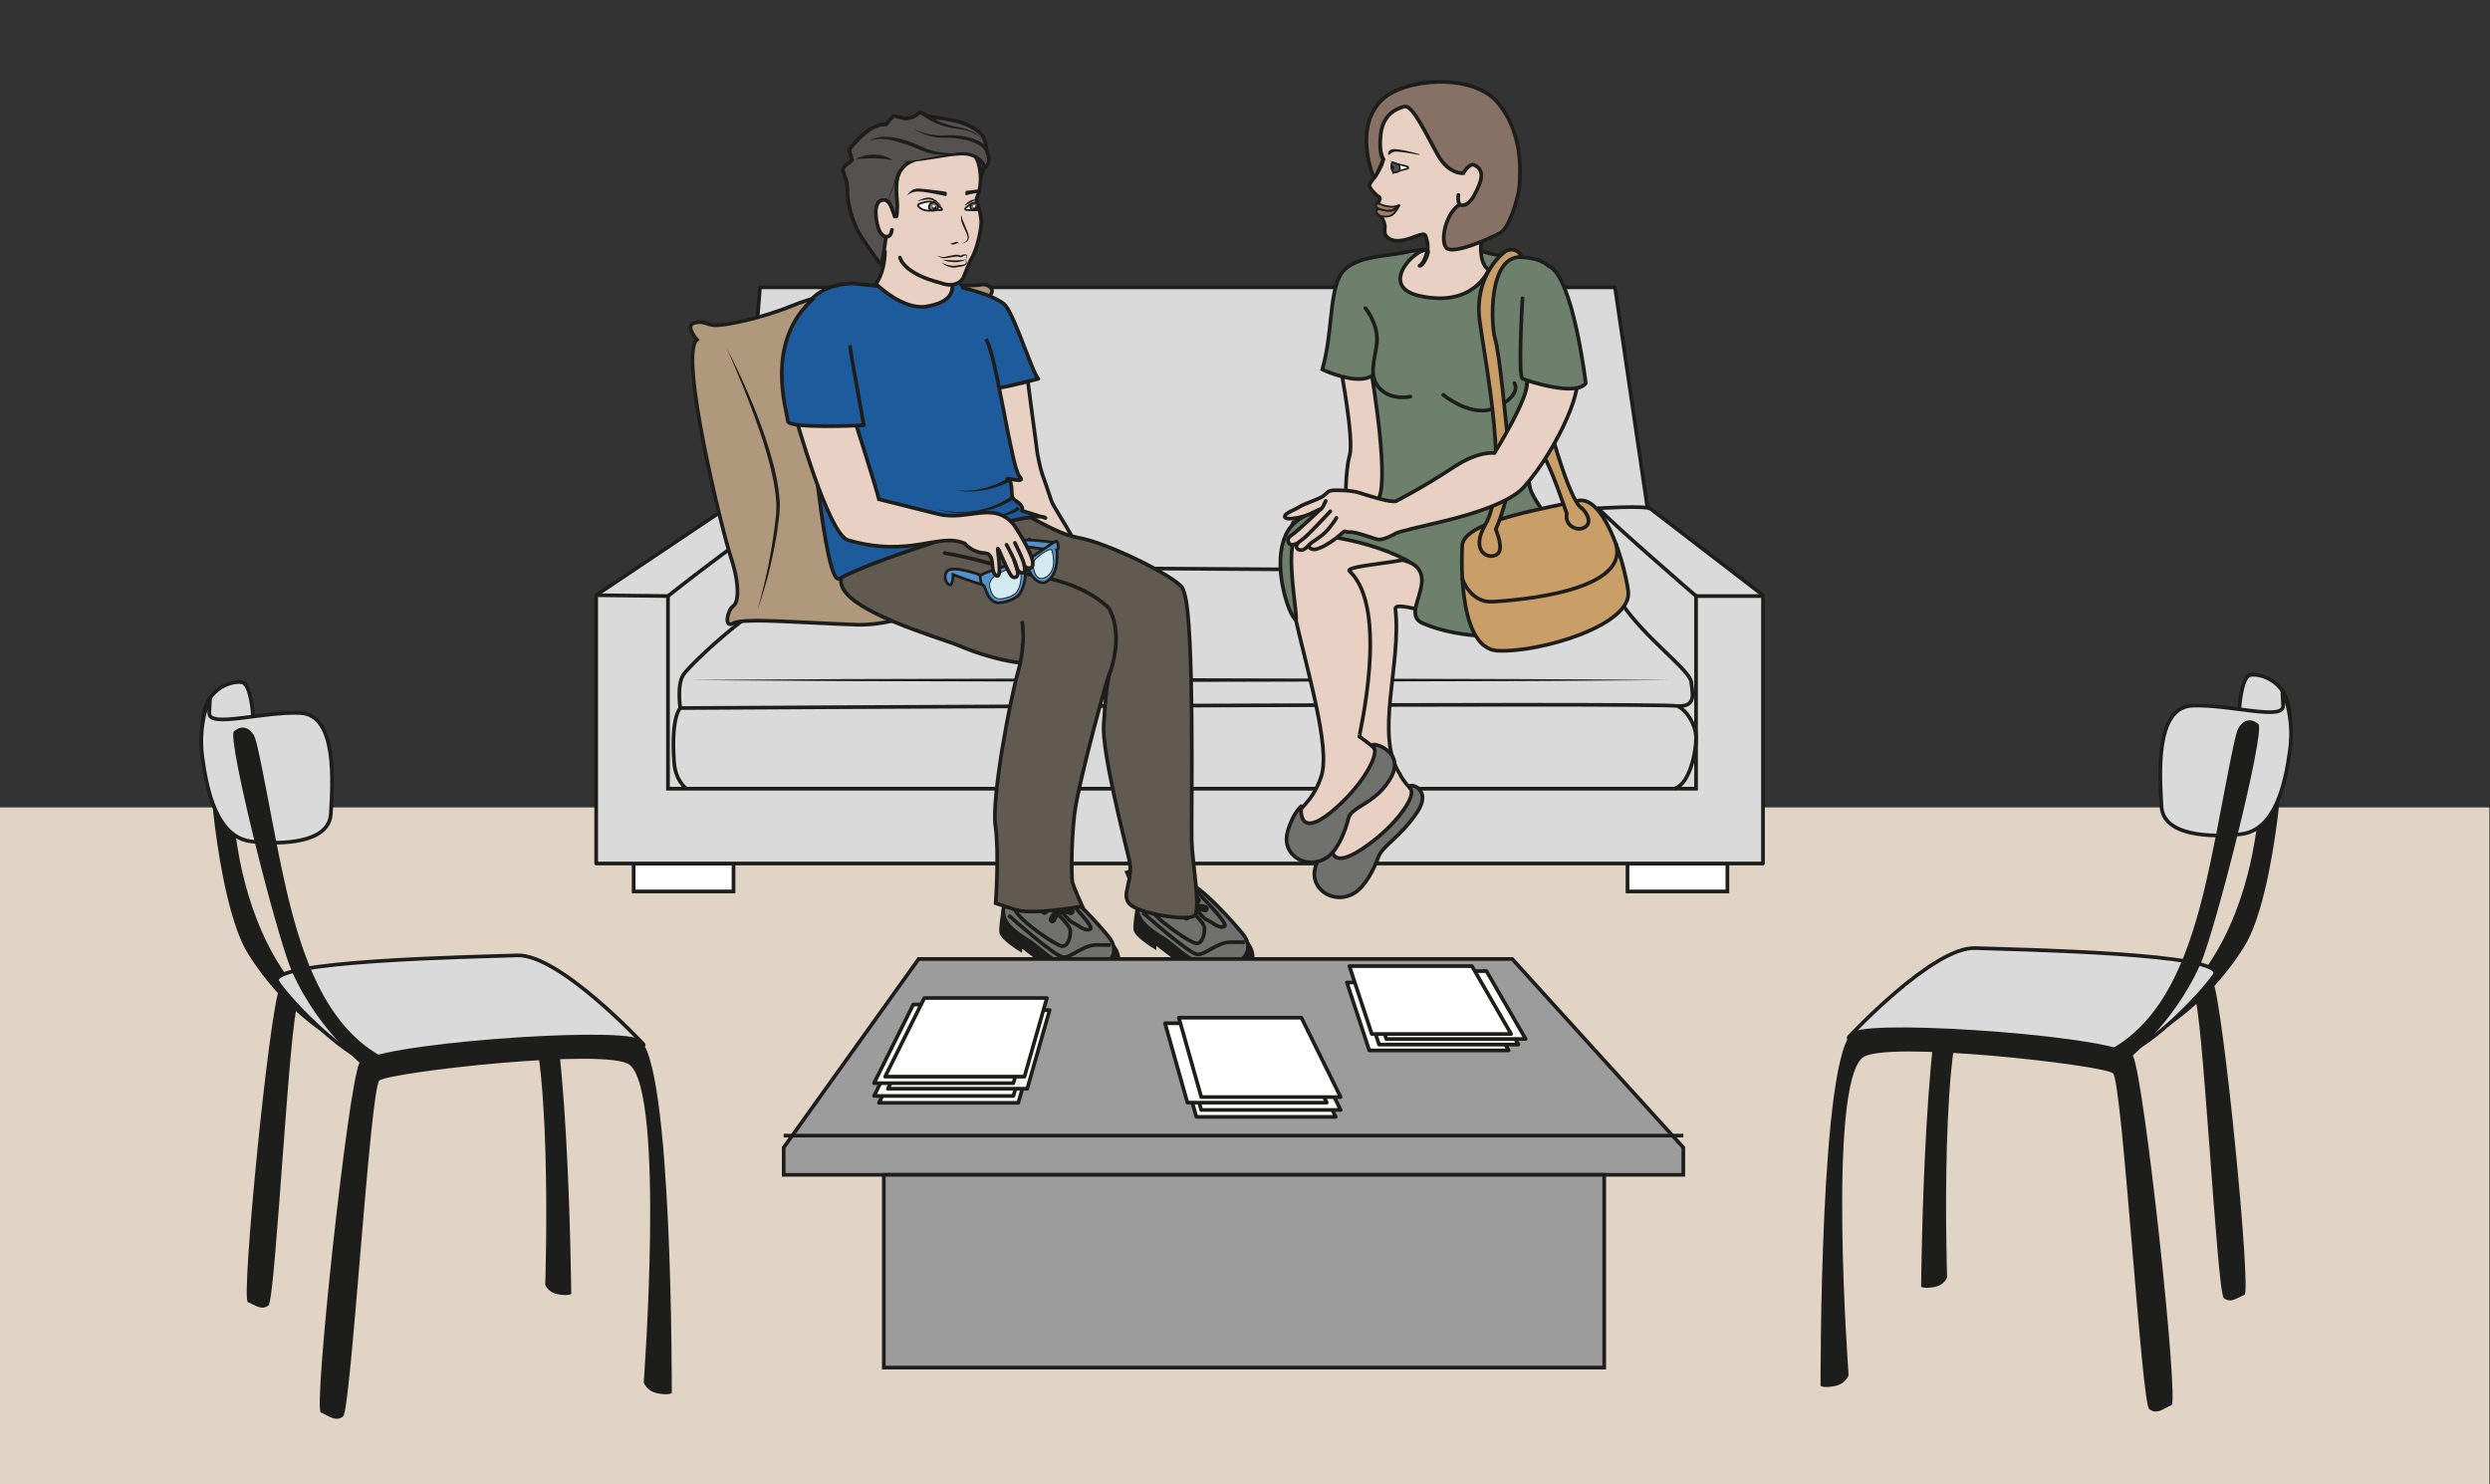 <?xml version="1.0" encoding="UTF-8" standalone="no"?>
<svg
   xmlns:dc="http://purl.org/dc/elements/1.1/"
   xmlns:cc="http://creativecommons.org/ns#"
   xmlns:rdf="http://www.w3.org/1999/02/22-rdf-syntax-ns#"
   xmlns:svg="http://www.w3.org/2000/svg"
   xmlns="http://www.w3.org/2000/svg"
   viewBox="0 0 901.149 537.257"
   height="537.257"
   width="901.149"
   xml:space="preserve"
   id="svg2"
   version="1.1"><rect x="0" y="0" width="901.149" height="537.257" fill="#333333" stroke="none"/><defs
     id="defs6"><clipPath
       id="clipPath36"
       clipPathUnits="userSpaceOnUse"><path
         id="path34"
         d="M 0,402.943 H 675.862 V 0 H 0 Z" /></clipPath><clipPath
       id="clipPath88"
       clipPathUnits="userSpaceOnUse"><path
         id="path86"
         d="M 0,402.943 H 675.862 V 0 H 0 Z" /></clipPath><clipPath
       id="clipPath260"
       clipPathUnits="userSpaceOnUse"><path
         id="path258"
         d="M 0,402.943 H 675.862 V 0 H 0 Z" /></clipPath><clipPath
       id="clipPath718"
       clipPathUnits="userSpaceOnUse"><path
         id="path716"
         d="M 0,402.943 H 675.862 V 0 H 0 Z" /></clipPath></defs><g
     transform="matrix(1.333,0,0,-1.333,0,537.257)"
     id="g10"><path
       id="path12"
       style="fill:#e1d4c4;fill-opacity:1;fill-rule:nonzero;stroke:none"
       d="M 0,0 H 675.862 V 183.828 H 0 Z" /><path
       id="path14"
       style="fill:#ffffff;fill-opacity:1;fill-rule:nonzero;stroke:#1d1d1b;stroke-width:1;stroke-linecap:butt;stroke-linejoin:miter;stroke-miterlimit:10;stroke-dasharray:none;stroke-opacity:1"
       d="m 199.149,161.007 h -27.118 v 7.588 h 27.118 z" /><path
       id="path16"
       style="fill:#ffffff;fill-opacity:1;fill-rule:nonzero;stroke:#1d1d1b;stroke-width:1;stroke-linecap:butt;stroke-linejoin:miter;stroke-miterlimit:10;stroke-dasharray:none;stroke-opacity:1"
       d="m 468.983,161.007 h -27.117 v 7.588 h 27.117 z" /><g
       transform="translate(161.862,168.595)"
       id="g18"><path
         id="path20"
         style="fill:#dadada;fill-opacity:1;fill-rule:nonzero;stroke:none"
         d="m 0,0 h 316.787 v 72.848 l -31.437,24.156 -8.732,59.43 H 44.469 L 40.045,99.696 0,72.848 V 0.279 Z" /></g><g
       transform="translate(161.862,168.595)"
       id="g22"><path
         id="path24"
         style="fill:none;stroke:#1d1d1b;stroke-width:1;stroke-linecap:round;stroke-linejoin:round;stroke-miterlimit:10;stroke-dasharray:none;stroke-opacity:1"
         d="m 0,0 h 316.787 v 72.848 l -31.437,24.156 -8.732,59.43 H 44.469 L 40.045,99.696 0,72.848 V 0.279 Z" /></g><g
       transform="translate(161.862,241.442)"
       id="g26"><path
         id="path28"
         style="fill:none;stroke:#1d1d1b;stroke-width:1;stroke-linecap:butt;stroke-linejoin:miter;stroke-miterlimit:10;stroke-dasharray:none;stroke-opacity:1"
         d="m 0,0 19.497,-0.229 v -52.299 h 279.116 v 52.299 h 18.174" /></g><g
       id="g30"><g
         clip-path="url(#clipPath36)"
         id="g32"><g
           transform="translate(186.367,188.914)"
           id="g38"><path
             id="path40"
             style="fill:none;stroke:#1d1d1b;stroke-width:1;stroke-linecap:butt;stroke-linejoin:miter;stroke-miterlimit:10;stroke-dasharray:none;stroke-opacity:1"
             d="m 0,0 c 0,0 -2.971,2.098 -3.338,7.076 -0.928,12.583 1.669,14.808 1.669,14.808 0,0 268.315,1.591 270.726,0.549 2.411,-1.042 5.051,-5 5.051,-8.709 0,-3.71 -1.712,-12.568 -5.933,-13.724" /></g><g
           transform="translate(184.698,210.798)"
           id="g42"><path
             id="path44"
             style="fill:none;stroke:#1d1d1b;stroke-width:1;stroke-linecap:butt;stroke-linejoin:miter;stroke-miterlimit:10;stroke-dasharray:none;stroke-opacity:1"
             d="m 0,0 c 0,0 -0.997,6.414 0.893,9.142 1.889,2.727 21.548,21.831 33.788,24.612" /></g><g
           transform="translate(455.423,211.347)"
           id="g46"><path
             id="path48"
             style="fill:none;stroke:#1d1d1b;stroke-width:1;stroke-linecap:butt;stroke-linejoin:miter;stroke-miterlimit:10;stroke-dasharray:none;stroke-opacity:1"
             d="m 0,0 c 5.145,-0.198 4.124,3.16 3.753,6.498 -0.371,3.338 -12.669,11.951 -19.107,21.703 -3.995,6.05 -6.075,7.821 -6.631,8.378 l -201.327,1.262" /></g><g
           transform="translate(187.48,218.402)"
           id="g50"><path
             id="path52"
             style="fill:#1d1d1b;fill-opacity:1;fill-rule:nonzero;stroke:none"
             d="m 0,0 c 0,0 4.155,0.03 11.427,0.083 7.273,0.045 17.661,0.109 30.127,0.186 24.933,0.063 58.176,0.146 91.42,0.23 33.244,-0.083 66.487,-0.167 91.42,-0.23 C 236.86,0.25 247.249,0.121 254.521,0.084 261.793,0.031 265.948,0 265.948,0 c 0,0 -4.155,-0.031 -11.427,-0.084 -7.272,-0.037 -17.661,-0.166 -30.127,-0.185 -24.933,-0.063 -58.176,-0.147 -91.42,-0.23 -33.244,0.084 -66.487,0.167 -91.42,0.23 C 29.088,-0.192 18.7,-0.128 11.427,-0.083 4.155,-0.03 0,0 0,0" /></g><g
           transform="translate(181.359,241.213)"
           id="g54"><path
             id="path56"
             style="fill:none;stroke:#1d1d1b;stroke-width:1;stroke-linecap:butt;stroke-linejoin:miter;stroke-miterlimit:10;stroke-dasharray:none;stroke-opacity:1"
             d="M 0,0 C 0,0 28.35,22.467 31.874,22.281" /></g><g
           transform="translate(460.475,241.213)"
           id="g58"><path
             id="path60"
             style="fill:none;stroke:#1d1d1b;stroke-width:1;stroke-linecap:butt;stroke-linejoin:round;stroke-miterlimit:10;stroke-dasharray:none;stroke-opacity:1"
             d="m 0,0 c 0,0 -22.425,19.373 -26.526,23.822 0,0 12.888,0.851 14.207,-0.161" /></g><g
           transform="translate(189.21,310.81)"
           id="g62"><path
             id="path64"
             style="fill:#b0987c;fill-opacity:1;fill-rule:nonzero;stroke:none"
             d="m 0,0 c 0,0 -3.292,3.736 -0.796,4.533 2.497,0.796 3.289,-0.502 5.755,-0.608 2.467,-0.107 12.13,1.701 21.089,5.372 8.958,3.67 26.994,7.126 35.255,6.181 8.261,-0.943 14.092,-0.9 15.912,-0.54 1.819,0.358 4.196,-1.381 2.065,-3.192 -2.13,-1.812 -4.262,-1.467 -4.563,-5.113 -0.302,-3.648 6.011,-18.174 7.967,-27.176 1.954,-9.002 2.902,-17.643 2.055,-24.619 -0.847,-6.978 -0.078,-16.726 1.658,-18.039 1.735,-1.314 1.458,-2.954 -0.655,-2.708 -2.115,0.245 -2.541,1.608 -6.56,-0.175 -4.017,-1.782 -21.671,-11.706 -35.678,-11.287 -14.006,0.419 -30.847,1.96 -33.586,0.4 -2.739,-1.558 -1.586,3.677 -0.064,4.661 1.521,0.985 1.763,6.059 -0.618,13.19 C 6.856,-51.989 -4.961,-3.924 0,0" /></g><g
           transform="translate(189.21,310.81)"
           id="g66"><path
             id="path68"
             style="fill:none;stroke:#1d1d1b;stroke-width:1;stroke-linecap:butt;stroke-linejoin:miter;stroke-miterlimit:10;stroke-dasharray:none;stroke-opacity:1"
             d="m 0,0 c 0,0 -3.292,3.736 -0.796,4.533 2.497,0.796 3.289,-0.502 5.755,-0.608 2.467,-0.107 12.13,1.701 21.089,5.372 8.958,3.67 26.994,7.126 35.255,6.181 8.261,-0.943 14.092,-0.9 15.912,-0.54 1.819,0.358 4.196,-1.381 2.065,-3.192 -2.13,-1.812 -4.262,-1.467 -4.563,-5.113 -0.302,-3.648 6.011,-18.174 7.967,-27.176 1.954,-9.002 2.902,-17.643 2.055,-24.619 -0.847,-6.978 -0.078,-16.726 1.658,-18.039 1.735,-1.314 1.458,-2.954 -0.655,-2.708 -2.115,0.245 -2.541,1.608 -6.56,-0.175 -4.017,-1.782 -21.671,-11.706 -35.678,-11.287 -14.006,0.419 -30.847,1.96 -33.586,0.4 -2.739,-1.558 -1.586,3.677 -0.064,4.661 1.521,0.985 1.763,6.059 -0.618,13.19 C 6.856,-51.989 -4.961,-3.924 0,0 Z" /></g><g
           transform="translate(197.296,308.502)"
           id="g70"><path
             id="path72"
             style="fill:#b0987c;fill-opacity:1;fill-rule:nonzero;stroke:none"
             d="M 0,0 C 0,0 15.32,-30.896 13.884,-45.006 12.449,-59.116 8.397,-70.899 8.397,-70.899" /></g><g
           transform="translate(197.296,308.502)"
           id="g74"><path
             id="path76"
             style="fill:#1d1d1b;fill-opacity:1;fill-rule:nonzero;stroke:none"
             d="m 0,0 c 0,0 0.551,-1.018 1.457,-2.829 0.89,-1.819 2.173,-4.414 3.577,-7.592 0.688,-1.595 1.446,-3.317 2.194,-5.163 0.769,-1.837 1.528,-3.797 2.266,-5.842 0.359,-1.026 0.724,-2.069 1.094,-3.125 0.341,-1.067 0.687,-2.147 1.035,-3.235 0.647,-2.193 1.28,-4.43 1.771,-6.709 0.482,-2.279 0.844,-4.591 0.974,-6.901 0.017,-0.288 0.055,-0.573 0.056,-0.861 l -0.028,-0.867 c -0.02,-0.576 -0.039,-1.148 -0.058,-1.718 -0.108,-1.139 -0.277,-2.208 -0.409,-3.291 -0.232,-2.152 -0.674,-4.224 -1.023,-6.188 -0.382,-1.958 -0.812,-3.792 -1.197,-5.487 -0.433,-1.684 -0.801,-3.234 -1.219,-4.583 -0.391,-1.357 -0.742,-2.535 -1.059,-3.498 -0.614,-1.931 -1.034,-3.01 -1.034,-3.01 0,0 0.336,1.107 0.847,3.065 0.268,0.975 0.562,2.167 0.885,3.538 0.347,1.363 0.638,2.927 1.031,4.612 0.334,1.698 0.707,3.538 1.028,5.492 0.288,1.959 0.651,4.004 0.88,6.167 0.121,1.07 0.283,2.184 0.374,3.265 0.013,0.546 0.025,1.095 0.038,1.647 l 0.02,0.829 c -0.004,0.278 -0.043,0.557 -0.065,0.837 -0.146,2.238 -0.525,4.503 -1.018,6.743 -0.46,2.249 -1.066,4.471 -1.687,6.65 -0.335,1.084 -0.666,2.159 -0.994,3.221 -0.358,1.054 -0.711,2.094 -1.059,3.118 -0.73,2.035 -1.411,4.013 -2.125,5.864 -0.69,1.861 -1.395,3.601 -2.034,5.211 -1.317,3.205 -2.42,5.877 -3.236,7.729 C 0.466,-1.059 0,0 0,0" /></g><g
           transform="translate(433.438,247.926)"
           id="g78"><path
             id="path80"
             style="fill:#dadada;fill-opacity:1;fill-rule:nonzero;stroke:#1d1d1b;stroke-width:1;stroke-linecap:round;stroke-linejoin:round;stroke-miterlimit:10;stroke-dasharray:none;stroke-opacity:1"
             d="M 0,0 C 0,0 -1.791,16.979 0.511,17.109" /></g></g></g><g
       id="g82"><g
         clip-path="url(#clipPath88)"
         id="g84"><g
           transform="translate(364.032,302.823)"
           id="g90"><path
             id="path92"
             style="fill:#e8d1c2;fill-opacity:1;fill-rule:nonzero;stroke:none"
             d="m 0,0 c 0,0 3.646,-19.104 2.385,-23.469 -1.264,-4.365 -1.06,-13.765 -1.06,-13.765 l 13.527,-0.938 c 0,0 -2.99,36.397 -3.269,36.117 C 11.303,-2.335 0.524,1.782 0,0" /></g><g
           transform="translate(364.032,302.823)"
           id="g94"><path
             id="path96"
             style="fill:none;stroke:#1d1d1b;stroke-width:1;stroke-linecap:round;stroke-linejoin:round;stroke-miterlimit:10;stroke-dasharray:none;stroke-opacity:1"
             d="m 0,0 c 0,0 3.646,-19.104 2.385,-23.469 -1.264,-4.365 -1.06,-13.765 -1.06,-13.765 l 13.527,-0.938 c 0,0 -2.99,36.397 -3.269,36.117 C 11.303,-2.335 0.524,1.782 0,0 Z" /></g><g
           transform="translate(359.028,252.184)"
           id="g98"><path
             id="path100"
             style="fill:#e8d1c2;fill-opacity:1;fill-rule:nonzero;stroke:none"
             d="m 0,0 c 0,0 -3.787,-6.529 0,-23.511 3.787,-16.983 10.196,-37.676 7.575,-45.537 -2.622,-7.862 -8.563,-12.247 -7.463,-13.995 1.1,-1.749 4.549,-7.851 9.793,-3.48 5.244,4.369 6.992,13.155 10.779,14.443 3.788,1.288 5.828,5.949 3.206,8.862 -2.622,2.914 -2.775,3.798 -2.775,3.798 -7.095,10.462 0.441,29.846 -1.304,44.994 -0.359,3.103 22.527,-5.946 22.486,-3.585 C 42.149,-9.576 18.665,5.459 0,0" /></g><g
           transform="translate(359.028,252.184)"
           id="g102"><path
             id="path104"
             style="fill:none;stroke:#1d1d1b;stroke-width:1;stroke-linecap:round;stroke-linejoin:round;stroke-miterlimit:10;stroke-dasharray:none;stroke-opacity:1"
             d="m 0,0 c 0,0 -3.787,-6.529 0,-23.511 3.787,-16.983 10.196,-37.676 7.575,-45.537 -2.622,-7.862 -8.563,-12.247 -7.463,-13.995 1.1,-1.749 4.549,-7.851 9.793,-3.48 5.244,4.369 6.992,13.155 10.779,14.443 3.788,1.288 5.828,5.949 3.206,8.862 -2.622,2.914 -2.775,3.798 -2.775,3.798 -7.095,10.462 0.441,29.846 -1.304,44.994 -0.359,3.103 22.527,-5.946 22.486,-3.585 C 42.149,-9.576 18.665,5.459 0,0 Z" /></g><g
           transform="translate(351.127,261.231)"
           id="g106"><path
             id="path108"
             style="fill:#e8d1c2;fill-opacity:1;fill-rule:nonzero;stroke:none"
             d="m 0,0 c 0,0 -3.787,-6.53 0,-23.512 3.785,-16.983 10.196,-37.675 7.573,-45.536 -2.622,-7.863 -7.462,-9.234 -6.362,-10.982 1.102,-1.748 3.449,-10.864 8.693,-6.494 5.243,4.37 6.992,13.155 10.779,14.443 3.787,1.289 5.827,5.949 3.205,8.863 -2.622,2.913 -5.949,5.031 -5.949,5.031 -0.281,-0.291 8.35,34.668 -2.673,44.928 -1.686,1.569 17.556,2.549 16.982,4.016 C 28.882,-0.632 20.411,5.97 0,0" /></g><g
           transform="translate(351.127,261.231)"
           id="g110"><path
             id="path112"
             style="fill:none;stroke:#1d1d1b;stroke-width:1;stroke-linecap:round;stroke-linejoin:round;stroke-miterlimit:10;stroke-dasharray:none;stroke-opacity:1"
             d="m 0,0 c 0,0 -3.787,-6.53 0,-23.512 3.785,-16.983 10.196,-37.675 7.573,-45.536 -2.622,-7.863 -7.462,-9.234 -6.362,-10.982 1.102,-1.748 3.449,-10.864 8.693,-6.494 5.243,4.37 6.992,13.155 10.779,14.443 3.787,1.289 5.827,5.949 3.205,8.863 -2.622,2.913 -5.949,5.031 -5.949,5.031 -0.281,-0.291 8.35,34.668 -2.673,44.928 -1.686,1.569 17.556,2.549 16.982,4.016 C 28.882,-0.632 20.411,5.97 0,0 Z" /></g><g
           transform="translate(414.586,299.61)"
           id="g114"><path
             id="path116"
             style="fill:#6d806c;fill-opacity:1;fill-rule:nonzero;stroke:none"
             d="m 0,0 c -0.502,-3.854 10.195,23.305 7.487,28.956 -2.709,5.651 -9.772,4.305 -14.754,5.107 -4.983,0.802 -7.023,2.036 -7.023,2.036 4.85,-6.78 3.288,-11.661 -6.335,-11.49 -13.582,0.242 -7.699,11.069 -7.699,11.069 0,0 -1.412,-0.048 -5.658,-0.909 -4.947,-1.001 -14.291,-0.917 -16.999,-6.568 -2.709,-5.652 -1.842,-15.258 -4.598,-25.097 0,0 9.321,-4.411 13.461,-1.705 0,0 5.209,-30.684 1.327,-33.996 0,0 -19.759,0.115 -24.353,-8.481 -4.592,-8.594 0.741,-23.15 2.351,-23.733 0.805,-0.291 -3.011,18.969 0,22.328 1.797,2.003 20.957,-0.51 31.596,-7.061 7.201,-4.436 -3.215,-13.522 2.813,-16.206 9.962,-4.433 27.143,-5.009 35.288,-0.078 7.086,4.288 6.79,12.469 2.705,22.46 -1.102,2.695 -8.104,11.059 -8.783,14.333 C -0.994,-20.235 -1.434,-11.038 0,0" /></g><g
           transform="translate(414.586,299.61)"
           id="g118"><path
             id="path120"
             style="fill:none;stroke:#1d1d1b;stroke-width:1;stroke-linecap:butt;stroke-linejoin:miter;stroke-miterlimit:10;stroke-dasharray:none;stroke-opacity:1"
             d="m 0,0 c -0.502,-3.854 10.195,23.305 7.487,28.956 -2.709,5.651 -9.772,4.305 -14.754,5.107 -4.983,0.802 -7.023,2.036 -7.023,2.036 4.85,-6.78 3.288,-11.661 -6.335,-11.49 -13.582,0.242 -7.699,11.069 -7.699,11.069 0,0 -1.412,-0.048 -5.658,-0.909 -4.947,-1.001 -14.291,-0.917 -16.999,-6.568 -2.709,-5.652 -1.842,-15.258 -4.598,-25.097 0,0 9.321,-4.411 13.461,-1.705 0,0 5.209,-30.684 1.327,-33.996 0,0 -19.759,0.115 -24.353,-8.481 -4.592,-8.594 0.741,-23.15 2.351,-23.733 0.805,-0.291 -3.011,18.969 0,22.328 1.797,2.003 20.957,-0.51 31.596,-7.061 7.201,-4.436 -3.215,-13.522 2.813,-16.206 9.962,-4.433 27.143,-5.009 35.288,-0.078 7.086,4.288 6.79,12.469 2.705,22.46 -1.102,2.695 -8.104,11.059 -8.783,14.333 C -0.994,-20.235 -1.434,-11.038 0,0 Z" /></g><g
           transform="translate(370.668,319.39)"
           id="g122"><path
             id="path124"
             style="fill:none;stroke:#1d1d1b;stroke-width:1;stroke-linecap:round;stroke-linejoin:miter;stroke-miterlimit:10;stroke-dasharray:none;stroke-opacity:1"
             d="m 0,0 c 0.483,-0.482 3.622,-4.707 3.139,-9.415 -0.482,-4.707 -2.414,-8.811 0.724,-12.312 3.139,-3.501 8.397,-2.294 8.397,-2.294" /></g><g
           transform="translate(361.799,174.895)"
           id="g126"><path
             id="path128"
             style="fill:#70706f;fill-opacity:1;fill-rule:nonzero;stroke:none"
             d="m 0,0 c 0,0 -2.724,-10.933 11.248,0 6.662,5.212 11.492,12.139 9.87,14.07 -1.624,1.932 6.464,0.513 1.839,-6.424 C 18.332,0.709 13.559,-1.385 12.404,-4.59 11.248,-7.794 8.868,-12.478 6.015,-14.258 0.204,-17.88 -6.887,-12.957 -4.454,-6.614 -2.544,-1.629 0,0 0,0" /></g><g
           transform="translate(361.799,174.895)"
           id="g130"><path
             id="path132"
             style="fill:none;stroke:#1d1d1b;stroke-width:1;stroke-linecap:round;stroke-linejoin:round;stroke-miterlimit:10;stroke-dasharray:none;stroke-opacity:1"
             d="m 0,0 c 0,0 -2.724,-10.933 11.248,0 6.662,5.212 11.492,12.139 9.87,14.07 -1.624,1.932 6.464,0.513 1.839,-6.424 C 18.332,0.709 13.559,-1.385 12.404,-4.59 11.248,-7.794 8.868,-12.478 6.015,-14.258 0.204,-17.88 -6.887,-12.957 -4.454,-6.614 -2.544,-1.629 0,0 0,0 Z" /></g><g
           transform="translate(353.293,184.16)"
           id="g134"><path
             id="path136"
             style="fill:#70706f;fill-opacity:1;fill-rule:nonzero;stroke:none"
             d="m 0,0 c 0,0 -1.573,-11.157 11.188,1.169 6.083,5.876 10.167,13.267 8.352,15.019 -1.814,1.753 8.856,-0.703 4.977,-8.083 C 20.639,0.725 13.63,0.031 12.813,-3.276 11.998,-6.583 10.117,-11.489 7.465,-13.555 2.063,-17.763 -5.501,-13.603 -3.742,-7.041 -2.36,-1.885 0,0 0,0" /></g><g
           transform="translate(353.293,184.16)"
           id="g138"><path
             id="path140"
             style="fill:none;stroke:#1d1d1b;stroke-width:1;stroke-linecap:round;stroke-linejoin:round;stroke-miterlimit:10;stroke-dasharray:none;stroke-opacity:1"
             d="m 0,0 c 0,0 -1.573,-11.157 11.188,1.169 6.083,5.876 10.167,13.267 8.352,15.019 -1.814,1.753 8.856,-0.703 4.977,-8.083 C 20.639,0.725 13.63,0.031 12.813,-3.276 11.998,-6.583 10.117,-11.489 7.465,-13.555 2.063,-17.763 -5.501,-13.603 -3.742,-7.041 -2.36,-1.885 0,0 0,0 Z" /></g><g
           transform="translate(391.83,295.844)"
           id="g142"><path
             id="path144"
             style="fill:none;stroke:#1d1d1b;stroke-width:1;stroke-linecap:round;stroke-linejoin:miter;stroke-miterlimit:10;stroke-dasharray:none;stroke-opacity:1"
             d="M 0,0 C 0,0 7.874,-6.54 14.26,-3.479 21.516,0 19.345,3.159 19.345,3.159" /></g><g
           transform="translate(413.345,316.834)"
           id="g146"><path
             id="path148"
             style="fill:none;stroke:#1d1d1b;stroke-width:1;stroke-linecap:round;stroke-linejoin:miter;stroke-miterlimit:10;stroke-dasharray:none;stroke-opacity:1"
             d="M 0,0 C 0,0 2.526,-13.451 1.219,-16.066" /></g><g
           transform="translate(397.006,255.135)"
           id="g150"><path
             id="path152"
             style="fill:#ca9e67;fill-opacity:1;fill-rule:nonzero;stroke:none"
             d="m 0,0 c 0,0 -1.883,-28.188 9.592,-28.759 11.474,-0.572 36.822,6.941 35.452,16.286 -1.37,9.346 -6.97,26.219 -13.842,24.396 C 24.33,10.101 0.855,6.723 0,0" /></g><g
           transform="translate(397.006,255.135)"
           id="g154"><path
             id="path156"
             style="fill:none;stroke:#1d1d1b;stroke-width:1;stroke-linecap:round;stroke-linejoin:round;stroke-miterlimit:10;stroke-dasharray:none;stroke-opacity:1"
             d="m 0,0 c 0,0 -1.883,-28.188 9.592,-28.759 11.474,-0.572 36.822,6.941 35.452,16.286 -1.37,9.346 -6.97,26.219 -13.842,24.396 C 24.33,10.101 0.855,6.723 0,0 Z" /></g><g
           transform="translate(408.808,334.897)"
           id="g158"><path
             id="path160"
             style="fill:#ca9e67;fill-opacity:1;fill-rule:nonzero;stroke:none"
             d="m 0,0 c 0,0 -8.814,-6.1 -7.063,-19.059 1.751,-12.958 8.147,-43.827 1.467,-55.337 -4.15,-7.152 1.007,-9.691 3.332,-7.89 1.884,1.458 -0.453,6.698 -0.453,6.698 0,0 4.805,10.379 3.761,19.76 -1.043,9.38 -2.607,27.599 -3.982,32.175 -1.048,3.485 -1.971,22.621 7.341,22.003 0,0 -1.174,3.033 -4.403,1.65" /></g><g
           transform="translate(408.808,334.897)"
           id="g162"><path
             id="path164"
             style="fill:none;stroke:#1d1d1b;stroke-width:1;stroke-linecap:round;stroke-linejoin:round;stroke-miterlimit:10;stroke-dasharray:none;stroke-opacity:1"
             d="m 0,0 c 0,0 -8.814,-6.1 -7.063,-19.059 1.751,-12.958 8.147,-43.827 1.467,-55.337 -4.15,-7.152 1.007,-9.691 3.332,-7.89 1.884,1.458 -0.453,6.698 -0.453,6.698 0,0 4.805,10.379 3.761,19.76 -1.043,9.38 -2.607,27.599 -3.982,32.175 -1.048,3.485 -1.971,22.621 7.341,22.003 0,0 -1.174,3.033 -4.403,1.65 z" /></g><g
           transform="translate(419.498,291.549)"
           id="g166"><path
             id="path168"
             style="fill:#ca9e67;fill-opacity:1;fill-rule:nonzero;stroke:#1d1d1b;stroke-width:1;stroke-linecap:round;stroke-linejoin:round;stroke-miterlimit:10;stroke-dasharray:none;stroke-opacity:1"
             d="m 0,0 c 0,0 6.453,-24.987 10.05,-26.526 0,0 3.175,-3.2 0.988,-4.939 -2.186,-1.739 -5.889,0.399 -5.135,3.441 0,0 -4.759,14.194 -6.814,16.41" /></g><g
           transform="translate(427.068,301.363)"
           id="g170"><path
             id="path172"
             style="fill:#e8d1c2;fill-opacity:1;fill-rule:nonzero;stroke:none"
             d="m 0,0 c 4.215,-0.969 -3.935,-20.065 -13.345,-30.578 -3.727,-4.163 -13.796,-7.282 -21.015,-9.06 -4.962,-1.221 -13.415,-3.039 -13.982,-3.62 0,0 -3.244,-1.952 -4.909,-1.47 -1.664,0.482 -5.891,2.071 -7.425,1.949 -1.534,-0.123 -0.68,0.949 -2.573,-0.767 -1.893,-1.716 -5.639,-4.079 -7.166,-3.936 -1.6,0.147 -1.188,1.254 -1.188,1.254 0,0 -1.301,-1.466 -2.094,-1.468 -1.339,-0.004 -1.697,1.08 -1.183,1.69 0.517,0.61 -1.681,-0.996 -2.296,0.295 -0.615,1.29 0.312,1.753 1.371,2.531 1.059,0.78 6.456,5.784 7.096,6.468 0.639,0.684 -2.276,-1.205 -4.625,-1.844 -2.349,-0.638 -4.925,-0.925 -4.92,-0.003 0.003,0.924 2.371,1.635 4.028,2.662 1.658,1.026 5.791,2.149 6.881,3.269 1.09,1.119 1.416,1.089 2.247,1.177 0.83,0.088 4.807,0.049 7.07,-0.654 2.262,-0.703 8.22,-2.689 9.926,-2.304 0,0 6.791,3.391 15.706,9.253 6.982,4.59 11.06,3.819 11.06,3.819 0,0 9.718,15.531 8.855,19.584 C -13.345,2.3 0,0 0,0" /></g><g
           transform="translate(427.068,301.363)"
           id="g174"><path
             id="path176"
             style="fill:none;stroke:#1d1d1b;stroke-width:1;stroke-linecap:round;stroke-linejoin:round;stroke-miterlimit:10;stroke-dasharray:none;stroke-opacity:1"
             d="m 0,0 c 4.215,-0.969 -3.935,-20.065 -13.345,-30.578 -3.727,-4.163 -13.796,-7.282 -21.015,-9.06 -4.962,-1.221 -13.415,-3.039 -13.982,-3.62 0,0 -3.244,-1.952 -4.909,-1.47 -1.664,0.482 -5.891,2.071 -7.425,1.949 -1.534,-0.123 -0.68,0.949 -2.573,-0.767 -1.893,-1.716 -5.639,-4.079 -7.166,-3.936 -1.6,0.147 -1.188,1.254 -1.188,1.254 0,0 -1.301,-1.466 -2.094,-1.468 -1.339,-0.004 -1.697,1.08 -1.183,1.69 0.517,0.61 -1.681,-0.996 -2.296,0.295 -0.615,1.29 0.312,1.753 1.371,2.531 1.059,0.78 6.456,5.784 7.096,6.468 0.639,0.684 -2.276,-1.205 -4.625,-1.844 -2.349,-0.638 -4.925,-0.925 -4.92,-0.003 0.003,0.924 2.371,1.635 4.028,2.662 1.658,1.026 5.791,2.149 6.881,3.269 1.09,1.119 1.416,1.089 2.247,1.177 0.83,0.088 4.807,0.049 7.07,-0.654 2.262,-0.703 8.22,-2.689 9.926,-2.304 0,0 6.791,3.391 15.706,9.253 6.982,4.59 11.06,3.819 11.06,3.819 0,0 9.718,15.531 8.855,19.584 C -13.345,2.3 0,0 0,0 Z" /></g><g
           transform="translate(362.84,262.43)"
           id="g178"><path
             id="path180"
             style="fill:none;stroke:#1d1d1b;stroke-width:1;stroke-linecap:round;stroke-linejoin:round;stroke-miterlimit:10;stroke-dasharray:none;stroke-opacity:1"
             d="M 0,0 C 0,0 -1.239,-2.183 -3.182,-4.062 -4.677,-5.506 -6.901,-6.633 -7.375,-7.295" /></g><g
           transform="translate(361.179,264.219)"
           id="g182"><path
             id="path184"
             style="fill:none;stroke:#1d1d1b;stroke-width:1;stroke-linecap:round;stroke-linejoin:round;stroke-miterlimit:10;stroke-dasharray:none;stroke-opacity:1"
             d="M 0,0 C 0,0 -3.768,-4.065 -6.486,-6.705 -7.619,-7.804 -8.433,-8.081 -8.991,-8.862" /></g><g
           transform="translate(359.919,267.059)"
           id="g186"><path
             id="path188"
             style="fill:none;stroke:#1d1d1b;stroke-width:1;stroke-linecap:round;stroke-linejoin:round;stroke-miterlimit:10;stroke-dasharray:none;stroke-opacity:1"
             d="M 0,0 C 0,0 -0.842,-2.217 -1.561,-2.408" /></g><g
           transform="translate(382.047,358.388)"
           id="g190"><path
             id="path192"
             style="fill:#1d1d1b;fill-opacity:1;fill-rule:evenodd;stroke:none"
             d="M 0,0 C 0,0 -5.145,-0.72 -6.037,0.311" /></g><g
           transform="translate(382.047,358.388)"
           id="g194"><path
             id="path196"
             style="fill:#1d1d1b;fill-opacity:1;fill-rule:nonzero;stroke:none"
             d="M 0,0 C 0,0 -0.359,-0.219 -0.928,-0.394 -1.495,-0.577 -2.271,-0.722 -3.061,-0.74 -3.85,-0.75 -4.659,-0.636 -5.24,-0.373 -5.532,-0.247 -5.755,-0.075 -5.883,0.06 -6,0.226 -6.037,0.311 -6.037,0.311 c 0,0 0.094,-0.03 0.258,-0.082 0.168,-0.025 0.39,-0.039 0.664,-0.042 0.555,0.02 1.297,0.046 2.037,0.072 0.749,0.01 1.512,-0.015 2.094,-0.084 C -0.403,0.113 0,0 0,0" /></g><g
           transform="translate(395.954,350.113)"
           id="g198"><path
             id="path200"
             style="fill:#e8d1c2;fill-opacity:1;fill-rule:nonzero;stroke:#1d1d1b;stroke-width:1;stroke-linecap:round;stroke-linejoin:round;stroke-miterlimit:10;stroke-dasharray:none;stroke-opacity:1"
             d="M 0,0 C 0,0 -0.286,-1.742 0.332,-2.633 0.95,-3.526 3.338,-4.375 5.986,-1.629 8.634,1.118 8.839,6.478 7.177,8.213 5.515,9.947 0.739,8.929 0.739,8.929 c -8,-0.146 -9.991,16.801 -14.379,17.109 -4.386,0.309 -7.129,-4.618 -7.129,-4.618 0,0 -1.843,-6.934 0.352,-11.659 0,0 -0.019,-1.234 -1.627,-3.804 -1.606,-2.57 -2.424,-3.01 -1.982,-3.866 0.439,-0.855 1.708,-2.204 2.445,-2.602 0.736,-0.397 -0.252,-1.578 -0.252,-1.578 0,0 -0.771,-0.5 -0.059,-1.199 0.287,-0.281 0.345,-0.199 1.398,-0.384 2.023,-0.353 2.48,-0.2 3.284,-0.061 0.316,0.056 -0.334,-0.977 -1.981,-1.207 -0.517,-0.072 -0.727,-0.019 -1.096,-0.207 -0.469,-0.239 -1.69,0.26 -1.22,-0.155 0.869,-0.765 1.483,-2.18 1.543,-3.305 0,0 -0.213,-1.851 0.217,-2.363 0.428,-0.51 1.411,-1.821 4.394,-1.38 3.261,0.481 5.826,2.481 6.429,1.283 0,0 0.882,-2.387 0.536,-3.862 -0.905,-3.883 -2.165,-4.303 -2.165,-4.303 1.147,-0.137 2.906,4.196 2.165,4.303 -3.435,0.498 -13.638,-10.07 -1.903,-12.53 14.57,-3.055 18.285,6.896 18.557,7.144 0,0 -2.649,1.055 -2.1,7.615 0.246,2.936 -2.426,6.188 -4.482,10.052" /></g><g
           transform="translate(382.467,357.702)"
           id="g202"><path
             id="path204"
             style="fill:#ffffff;fill-opacity:1;fill-rule:evenodd;stroke:none"
             d="m 0,0 c 0,0 -4.32,1.258 -4.526,1.058 -0.203,-0.199 0.152,-2.528 0.348,-2.581 0.2,-0.053 3.942,0.98 4.037,0.997 C -0.044,-0.509 0,0 0,0" /></g><g
           transform="translate(379.832,358.287)"
           id="g206"><path
             id="path208"
             style="fill:#54514e;fill-opacity:1;fill-rule:nonzero;stroke:none"
             d="m 0,0 c 0,0 0.511,-1.341 0.034,-1.681 -0.477,-0.341 -1.577,-0.426 -1.577,-0.426 0,0 -0.562,0.838 -0.547,1.719 0.018,0.883 0.331,1.105 0.525,1.037 C -1.374,0.58 0,0 0,0" /></g><g
           transform="translate(379.832,358.287)"
           id="g210"><path
             id="path212"
             style="fill:none;stroke:#1d1d1b;stroke-width:0.5;stroke-linecap:butt;stroke-linejoin:miter;stroke-miterlimit:10;stroke-dasharray:none;stroke-opacity:1"
             d="m 0,0 c 0,0 0.511,-1.341 0.034,-1.681 -0.477,-0.341 -1.577,-0.426 -1.577,-0.426 0,0 -0.562,0.838 -0.547,1.719 0.018,0.883 0.331,1.105 0.525,1.037 C -1.374,0.58 0,0 0,0 Z" /></g><g
           transform="translate(376.839,361.298)"
           id="g214"><path
             id="path216"
             style="fill:#1d1d1b;fill-opacity:1;fill-rule:evenodd;stroke:none"
             d="M 0,0 C 0,0 0.073,1.103 1.294,1.259 2.764,1.444 7.569,0.19 8.175,-0.017 8.865,-0.251 8.628,-0.284 8.561,-0.312 8.489,-0.341 2.443,0.878 1.547,0.503 0.655,0.131 0.607,-0.134 0.328,-0.26 0.054,-0.384 0.032,-0.147 0,0" /></g><g
           transform="translate(377.207,359.546)"
           id="g218"><path
             id="path220"
             style="fill:#1d1d1b;fill-opacity:1;fill-rule:nonzero;stroke:none"
             d="M 0,0 C 0.421,-0.29 0.895,-0.455 1.373,-0.601 1.849,-0.75 2.341,-0.854 2.833,-0.959 3.324,-1.07 3.82,-1.163 4.319,-1.292 4.574,-1.367 4.812,-1.403 5.107,-1.578 5.317,-1.747 5.361,-1.883 5.363,-2.148 5.351,-2.288 5.237,-2.425 5.137,-2.476 5.029,-2.533 4.952,-2.55 4.841,-2.558 l 0.047,0.007 C 4.148,-2.723 3.403,-2.909 2.668,-3.112 2.3,-3.214 1.94,-3.34 1.581,-3.465 1.402,-3.53 1.226,-3.601 1.057,-3.687 0.891,-3.776 0.722,-3.869 0.601,-4.021 c 0.188,0.353 0.565,0.546 0.894,0.743 0.341,0.195 0.704,0.338 1.065,0.485 0.723,0.289 1.461,0.52 2.217,0.712 l 0.006,0.002 0.042,0.005 c 0.071,0.008 0.08,0.043 0.052,-0.009 0.012,-0.02 -0.042,0.12 -0.044,0.091 -0.145,0.082 -0.408,0.163 -0.64,0.226 L 2.728,-1.374 C 2.238,-1.227 1.751,-1.059 1.277,-0.855 0.812,-0.641 0.342,-0.385 0,0" /></g><g
           transform="translate(378.563,357.437)"
           id="g222"><path
             id="path224"
             style="fill:#1d1d1b;fill-opacity:1;fill-rule:evenodd;stroke:none"
             d="M 0,0 C 0.048,0.379 -0.437,0.821 -0.546,0.834 -0.654,0.848 -0.781,0.553 -0.83,0.174 -0.877,-0.205 -0.832,-0.523 -0.72,-0.537 -0.609,-0.551 -0.051,-0.379 0,0" /></g><g
           transform="translate(373.011,354.718)"
           id="g226"><path
             id="path228"
             style="fill:#877164;fill-opacity:1;fill-rule:nonzero;stroke:none"
             d="m 0,0 c 0,0 -5.802,13.441 2.182,21.213 5.953,5.796 24.451,7.449 31.389,-0.696 6.943,-8.145 6.204,-18.891 5.943,-22.527 -0.258,-3.637 -2.851,-11.527 -5.065,-12.811 -2.21,-1.284 -13.275,-6.352 -14.886,-4.043 -1.606,2.308 0.137,9.505 3.711,11.626 0,0 1.939,-1.158 3.927,2.482 1.985,3.64 3.158,6.821 0.087,8.26 -1.435,0.671 -2.994,-2.205 -2.994,-2.205 0,0 -3.864,-0.446 -6.91,4.908 C 14.339,11.559 10.549,19.962 8.279,19.398 6.007,18.834 2.336,17.174 1.825,11.582 1.313,5.988 2.525,5.156 2.525,5.156 2.771,5.47 0.717,0.372 0,0" /></g><g
           transform="translate(373.011,354.718)"
           id="g230"><path
             id="path232"
             style="fill:none;stroke:#1d1d1b;stroke-width:1;stroke-linecap:butt;stroke-linejoin:miter;stroke-miterlimit:10;stroke-dasharray:none;stroke-opacity:1"
             d="m 0,0 c 0,0 -5.802,13.441 2.182,21.213 5.953,5.796 24.451,7.449 31.389,-0.696 6.943,-8.145 6.204,-18.891 5.943,-22.527 -0.258,-3.637 -2.851,-11.527 -5.065,-12.811 -2.21,-1.284 -13.275,-6.352 -14.886,-4.043 -1.606,2.308 0.137,9.505 3.711,11.626 0,0 1.939,-1.158 3.927,2.482 1.985,3.64 3.158,6.821 0.087,8.26 -1.435,0.671 -2.994,-2.205 -2.994,-2.205 0,0 -3.864,-0.446 -6.91,4.908 C 14.339,11.559 10.549,19.962 8.279,19.398 6.007,18.834 2.336,17.174 1.825,11.582 1.313,5.988 2.525,5.156 2.525,5.156 2.771,5.47 0.717,0.372 0,0 Z" /></g><g
           transform="translate(379.919,347.273)"
           id="g234"><path
             id="path236"
             style="fill:#a37c6a;fill-opacity:1;fill-rule:nonzero;stroke:#1d1d1b;stroke-width:0.5;stroke-linecap:round;stroke-linejoin:round;stroke-miterlimit:10;stroke-dasharray:none;stroke-opacity:1"
             d="m 0,0 c 0.097,0.106 -1.099,-2.272 -2.26,-2.754 -1.739,-0.724 -4.086,-0.07 -3.955,1.336 0.054,0.565 1.061,0.38 1.701,0.208 0.642,-0.174 1.523,-0.274 2.142,-0.269 C -1.263,-1.468 0,0 0,0" /></g><g
           transform="translate(379.799,347.357)"
           id="g238"><path
             id="path240"
             style="fill:#a37c6a;fill-opacity:1;fill-rule:nonzero;stroke:none"
             d="M 0,0 C -2.117,-1.107 -4.843,0.179 -5.307,0.345 -5.769,0.51 -6.113,0.251 -6.113,0.251 c 0,0 -0.364,-0.59 0.262,-1.007 0.631,-0.418 2.97,-1.057 4.086,-0.587 C -0.647,-0.874 0,0 0,0" /></g><g
           transform="translate(379.799,347.357)"
           id="g242"><path
             id="path244"
             style="fill:none;stroke:#1d1d1b;stroke-width:0.5;stroke-linecap:round;stroke-linejoin:round;stroke-miterlimit:10;stroke-dasharray:none;stroke-opacity:1"
             d="M 0,0 C -2.117,-1.107 -4.843,0.179 -5.307,0.345 -5.769,0.51 -6.113,0.251 -6.113,0.251 c 0,0 -0.364,-0.59 0.262,-1.007 0.631,-0.418 2.97,-1.057 4.086,-0.587 C -0.647,-0.874 0,0 0,0 Z" /></g><g
           transform="translate(413.345,322.072)"
           id="g246"><path
             id="path248"
             style="fill:#6d806c;fill-opacity:1;fill-rule:nonzero;stroke:#1d1d1b;stroke-width:1;stroke-linecap:round;stroke-linejoin:round;stroke-miterlimit:10;stroke-dasharray:none;stroke-opacity:1"
             d="m 0,0 c 0,0 -1.241,-21.184 0,-21.823 1.241,-0.639 14.582,-4.948 17.19,-1.246 0,0 -3.454,28.878 -9.971,31.769" /></g><g
           transform="translate(397.039,245.813)"
           id="g250"><path
             id="path252"
             style="fill:none;stroke:#1d1d1b;stroke-width:1;stroke-linecap:round;stroke-linejoin:round;stroke-miterlimit:10;stroke-dasharray:none;stroke-opacity:1"
             d="m 0,0 c 0,0 2.195,-6.478 8.189,-6.136 5.995,0.343 37.214,2.587 33.507,15.68" /></g></g></g><g
       id="g254"><g
         clip-path="url(#clipPath260)"
         id="g256"><g
           transform="translate(278.122,306.726)"
           id="g262"><path
             id="path264"
             style="fill:#e8d1c2;fill-opacity:1;fill-rule:nonzero;stroke:none"
             d="m 0,0 c 0,0 3.354,-25.8 3.527,-26.764 1.084,-5.992 1.571,-5.944 3.842,-12.985 0.574,-1.787 7.612,-11.853 6.765,-13.12 -0.591,-0.886 -8.804,6.87 -9.779,6.312 -2.56,-1.459 -5.995,-1.679 -7.996,-0.093 -3.853,3.053 -11.293,46.732 -11.293,46.732 z" /></g><g
           transform="translate(278.122,306.726)"
           id="g266"><path
             id="path268"
             style="fill:none;stroke:#1d1d1b;stroke-width:1;stroke-linecap:butt;stroke-linejoin:round;stroke-miterlimit:10;stroke-dasharray:none;stroke-opacity:1"
             d="m 0,0 c 0,0 3.354,-25.8 3.527,-26.764 1.084,-5.992 1.571,-5.944 3.842,-12.985 0.574,-1.787 7.612,-11.853 6.765,-13.12 -0.591,-0.886 -8.804,6.87 -9.779,6.312 -2.56,-1.459 -5.995,-1.679 -7.996,-0.093 -3.853,3.053 -11.293,46.732 -11.293,46.732 z" /></g><g
           transform="translate(281.921,300.199)"
           id="g270"><path
             id="path272"
             style="fill:#1d5b9c;fill-opacity:1;fill-rule:nonzero;stroke:none"
             d="m 0,0 c 0,0 -8.754,-2.339 -10.778,-2.422 -2.026,-0.083 -15.701,28.426 -15.701,28.426 0,0 15.137,-2.668 17.795,-6.427 C -6.024,15.817 -1.392,1.126 0,0" /></g><g
           transform="translate(281.921,300.199)"
           id="g274"><path
             id="path276"
             style="fill:none;stroke:#1d1d1b;stroke-width:1;stroke-linecap:butt;stroke-linejoin:round;stroke-miterlimit:10;stroke-dasharray:none;stroke-opacity:1"
             d="m 0,0 c 0,0 -8.754,-2.339 -10.778,-2.422 -2.026,-0.083 -15.701,28.426 -15.701,28.426 0,0 15.137,-2.668 17.795,-6.427 C -6.024,15.817 -1.392,1.126 0,0 Z" /></g><g
           transform="translate(301.507,146.469)"
           id="g278"><path
             id="path280"
             style="fill:#1d1d1b;fill-opacity:1;fill-rule:nonzero;stroke:none"
             d="m 0,0 c 0.932,0.606 4.001,-4.86 0.587,-6.623 -3.41,-1.768 -7.191,-3.494 -12.307,-1.649 -5.113,1.844 -12.673,8.276 -12.673,8.276 l -0.081,-1.27 c 0,0 -5.124,3.133 -5.226,4.817 -0.108,1.687 0.564,5.579 0.564,5.579 0,0 22.97,-13.126 29.136,-9.13" /></g><g
           transform="translate(301.507,146.469)"
           id="g282"><path
             id="path284"
             style="fill:none;stroke:#1d1d1b;stroke-width:1;stroke-linecap:butt;stroke-linejoin:miter;stroke-miterlimit:10;stroke-dasharray:none;stroke-opacity:1"
             d="m 0,0 c 0.932,0.606 4.001,-4.86 0.587,-6.623 -3.41,-1.768 -7.191,-3.494 -12.307,-1.649 -5.113,1.844 -12.673,8.276 -12.673,8.276 l -0.081,-1.27 c 0,0 -5.124,3.133 -5.226,4.817 -0.108,1.687 0.564,5.579 0.564,5.579 0,0 22.97,-13.126 29.136,-9.13 z" /></g><g
           transform="translate(277.39,167.203)"
           id="g286"><path
             id="path288"
             style="fill:#70706f;fill-opacity:1;fill-rule:nonzero;stroke:none"
             d="m 0,0 c 0,0 -5.021,-8.304 -5.019,-11.604 -10e-4,-3.299 3.211,-5.705 6.871,-7.921 3.665,-2.214 9.683,-9.813 18.101,-7.528 4.856,1.315 6.573,4.941 3.665,8.548 -2.911,3.606 -9.297,10.442 -12.597,12.667 -3.302,2.226 -4.964,8.727 -4.964,8.727 z" /></g><g
           transform="translate(277.39,167.203)"
           id="g290"><path
             id="path292"
             style="fill:none;stroke:#1d1d1b;stroke-width:1;stroke-linecap:butt;stroke-linejoin:miter;stroke-miterlimit:10;stroke-dasharray:none;stroke-opacity:1"
             d="m 0,0 c 0,0 -5.021,-8.304 -5.019,-11.604 -10e-4,-3.299 3.211,-5.705 6.871,-7.921 3.665,-2.214 9.683,-9.813 18.101,-7.528 4.856,1.315 6.573,4.941 3.665,8.548 -2.911,3.606 -9.297,10.442 -12.597,12.667 -3.302,2.226 -4.964,8.727 -4.964,8.727 z" /></g><g
           transform="translate(279.825,162.087)"
           id="g294"><path
             id="path296"
             style="fill:none;stroke:#1d1d1b;stroke-width:1;stroke-linecap:butt;stroke-linejoin:miter;stroke-miterlimit:10;stroke-dasharray:none;stroke-opacity:1"
             d="m 0,0 c 0,0 10.607,-9.713 10.749,-11.506 0.138,-1.795 -0.433,-4.121 -1.927,-4.438 -1.497,-0.314 -12.311,7.26 -13.133,10.036 -0.823,2.77 -1.678,5.48 -0.894,8.35 C -4.418,5.313 -1.327,1.229 0,0 Z" /></g><g
           transform="translate(280.144,167.124)"
           id="g298"><path
             id="path300"
             style="fill:none;stroke:#1d1d1b;stroke-width:1;stroke-linecap:butt;stroke-linejoin:miter;stroke-miterlimit:10;stroke-dasharray:none;stroke-opacity:1"
             d="m 0,0 c 0,0 -0.979,-1.337 2.082,-4.352 3.063,-3.016 7.289,-9.447 8.934,-10.189 1.643,-0.744 3.535,-2.655 4.906,-1.742 C 17.295,-15.371 4.31,-3.151 3.497,-1.357 2.686,0.438 -0.073,1.639 0,0 Z" /></g><g
           transform="translate(273.81,154.561)"
           id="g302"><path
             id="path304"
             style="fill:none;stroke:#1d1d1b;stroke-width:1;stroke-linecap:butt;stroke-linejoin:miter;stroke-miterlimit:10;stroke-dasharray:none;stroke-opacity:1"
             d="m 0,0 c 0,0 12.548,-11.23 14.86,-11.38 2.31,-0.149 5.313,3.331 9.076,3.307 l 3.761,-0.02" /></g><g
           transform="translate(284.858,162.624)"
           id="g306"><path
             id="path308"
             style="fill:none;stroke:#1d1d1b;stroke-width:2;stroke-linecap:round;stroke-linejoin:miter;stroke-miterlimit:10;stroke-dasharray:none;stroke-opacity:1"
             d="M 0,0 C 0,0 -3.507,1.602 -5.009,-2.224" /></g><g
           transform="translate(287.156,160.461)"
           id="g310"><path
             id="path312"
             style="fill:none;stroke:#1d1d1b;stroke-width:2;stroke-linecap:round;stroke-linejoin:miter;stroke-miterlimit:10;stroke-dasharray:none;stroke-opacity:1"
             d="M 0,0 C 0,0 -3.506,1.605 -5.01,-2.226" /></g><g
           transform="translate(288.589,157.865)"
           id="g314"><path
             id="path316"
             style="fill:none;stroke:#1d1d1b;stroke-width:2;stroke-linecap:round;stroke-linejoin:miter;stroke-miterlimit:10;stroke-dasharray:none;stroke-opacity:1"
             d="M 0,0 C 0,0 -3.507,1.605 -5.011,-2.226" /></g><g
           transform="translate(290.735,155.576)"
           id="g318"><path
             id="path320"
             style="fill:none;stroke:#1d1d1b;stroke-width:2;stroke-linecap:round;stroke-linejoin:miter;stroke-miterlimit:10;stroke-dasharray:none;stroke-opacity:1"
             d="M 0,0 C 0,0 -3.508,1.605 -5.012,-2.226" /></g><g
           transform="translate(337.929,147.217)"
           id="g322"><path
             id="path324"
             style="fill:#1d1d1b;fill-opacity:1;fill-rule:nonzero;stroke:none"
             d="m 0,0 c 0.935,0.604 4.002,-4.859 0.589,-6.625 -3.412,-1.764 -7.193,-3.49 -12.308,-1.648 -5.115,1.848 -12.671,8.281 -12.671,8.281 l -0.082,-1.271 c 0,0 -5.125,3.131 -5.229,4.817 -0.104,1.684 0.565,5.579 0.565,5.579 0,0 22.969,-13.128 29.136,-9.133" /></g><g
           transform="translate(337.929,147.217)"
           id="g326"><path
             id="path328"
             style="fill:none;stroke:#1d1d1b;stroke-width:1;stroke-linecap:butt;stroke-linejoin:miter;stroke-miterlimit:10;stroke-dasharray:none;stroke-opacity:1"
             d="m 0,0 c 0.935,0.604 4.002,-4.859 0.589,-6.625 -3.412,-1.764 -7.193,-3.49 -12.308,-1.648 -5.115,1.848 -12.671,8.281 -12.671,8.281 l -0.082,-1.271 c 0,0 -5.125,3.131 -5.229,4.817 -0.104,1.684 0.565,5.579 0.565,5.579 0,0 22.969,-13.128 29.136,-9.133 z" /></g><g
           transform="translate(305.972,166.189)"
           id="g330"><path
             id="path332"
             style="fill:#70706f;fill-opacity:1;fill-rule:nonzero;stroke:none"
             d="m 0,0 c 0,0 2.817,-6.54 2.821,-9.839 0,-3.301 3.212,-5.705 6.872,-7.921 3.664,-2.214 9.682,-9.812 18.101,-7.532 4.855,1.32 6.572,4.947 3.664,8.553 -2.909,3.605 -9.297,10.44 -12.599,12.666 -3.299,2.225 -4.963,8.725 -4.963,8.725 z" /></g><g
           transform="translate(305.972,166.189)"
           id="g334"><path
             id="path336"
             style="fill:none;stroke:#1d1d1b;stroke-width:1;stroke-linecap:butt;stroke-linejoin:miter;stroke-miterlimit:10;stroke-dasharray:none;stroke-opacity:1"
             d="m 0,0 c 0,0 2.817,-6.54 2.821,-9.839 0,-3.301 3.212,-5.705 6.872,-7.921 3.664,-2.214 9.682,-9.812 18.101,-7.532 4.855,1.32 6.572,4.947 3.664,8.553 -2.909,3.605 -9.297,10.44 -12.599,12.666 -3.299,2.225 -4.963,8.725 -4.963,8.725 z" /></g><g
           transform="translate(316.247,162.835)"
           id="g338"><path
             id="path340"
             style="fill:none;stroke:#1d1d1b;stroke-width:1;stroke-linecap:butt;stroke-linejoin:miter;stroke-miterlimit:10;stroke-dasharray:none;stroke-opacity:1"
             d="M 0,0 C 0,0 10.609,-9.711 10.748,-11.504 10.89,-13.299 10.316,-15.627 8.82,-15.94 7.325,-16.254 -3.487,-8.68 -4.31,-5.909 -5.135,-3.137 -5.988,-0.426 -5.203,2.446 -4.418,5.315 -1.323,1.231 0,0 Z" /></g><g
           transform="translate(316.566,167.873)"
           id="g342"><path
             id="path344"
             style="fill:none;stroke:#1d1d1b;stroke-width:1;stroke-linecap:butt;stroke-linejoin:miter;stroke-miterlimit:10;stroke-dasharray:none;stroke-opacity:1"
             d="m 0,0 c 0,0 -0.979,-1.338 2.083,-4.354 3.063,-3.012 7.289,-9.445 8.933,-10.188 1.643,-0.742 3.534,-2.652 4.906,-1.742 C 17.295,-15.369 4.311,-3.152 3.5,-1.359 2.686,0.438 -0.073,1.641 0,0 Z" /></g><g
           transform="translate(310.233,155.311)"
           id="g346"><path
             id="path348"
             style="fill:none;stroke:#1d1d1b;stroke-width:1;stroke-linecap:butt;stroke-linejoin:miter;stroke-miterlimit:10;stroke-dasharray:none;stroke-opacity:1"
             d="m 0,0 c 0,0 12.547,-11.23 14.861,-11.377 2.307,-0.15 5.311,3.328 9.075,3.306 l 3.76,-0.023" /></g><g
           transform="translate(321.282,163.374)"
           id="g350"><path
             id="path352"
             style="fill:none;stroke:#1d1d1b;stroke-width:2;stroke-linecap:round;stroke-linejoin:miter;stroke-miterlimit:10;stroke-dasharray:none;stroke-opacity:1"
             d="M 0,0 C 0,0 -3.508,1.604 -5.009,-2.229" /></g><g
           transform="translate(323.58,161.211)"
           id="g354"><path
             id="path356"
             style="fill:none;stroke:#1d1d1b;stroke-width:2;stroke-linecap:round;stroke-linejoin:miter;stroke-miterlimit:10;stroke-dasharray:none;stroke-opacity:1"
             d="M 0,0 C 0,0 -3.509,1.606 -5.011,-2.226" /></g><g
           transform="translate(325.01,158.617)"
           id="g358"><path
             id="path360"
             style="fill:none;stroke:#1d1d1b;stroke-width:2;stroke-linecap:round;stroke-linejoin:miter;stroke-miterlimit:10;stroke-dasharray:none;stroke-opacity:1"
             d="M 0,0 C 0,0 -3.507,1.604 -5.009,-2.229" /></g><g
           transform="translate(327.157,156.328)"
           id="g362"><path
             id="path364"
             style="fill:none;stroke:#1d1d1b;stroke-width:2;stroke-linecap:round;stroke-linejoin:miter;stroke-miterlimit:10;stroke-dasharray:none;stroke-opacity:1"
             d="M 0,0 C 0,0 -3.506,1.603 -5.01,-2.228" /></g><g
           transform="translate(277.508,234.373)"
           id="g366"><path
             id="path368"
             style="fill:#605a51;fill-opacity:1;fill-rule:nonzero;stroke:#1d1d1b;stroke-width:1;stroke-linecap:butt;stroke-linejoin:miter;stroke-miterlimit:10;stroke-dasharray:none;stroke-opacity:1"
             d="m 0,0 c 0,0 0.997,-6.221 -0.983,-13.24 -2.535,-8.976 -7.34,-35.116 -6.271,-42.369 1.072,-7.258 0.07,-20.944 0.07,-20.944 0,0 4.841,-1.68 6.205,-1.979 4.897,-1.073 17.325,1.136 17.325,1.136 0,0 -2.568,5.585 -2.725,6.766 -0.159,1.182 -0.417,9.297 0.567,18.099 0.979,8.801 10.144,41.57 9.384,37.747 -0.762,-3.82 -0.908,-6.097 -1.428,-13.253 -0.521,-7.156 5.51,-30.72 6.9,-36.619 1.387,-5.902 -2.452,-9.551 0.215,-12.182 2.661,-2.633 15.88,-4.681 17.579,-3.064 1.695,1.619 -0.631,14.383 -0.796,20.24 -0.176,6.308 0.822,58.802 -1.998,67.284 L 43.553,9.059 C 41.039,12.462 23.22,21.312 15.068,22.728 6.914,24.143 -2.263,32.742 -6.857,29.986 c -4.595,-2.757 -19.692,-6.515 -19.692,-6.515 -4.123,-0.515 -16.138,2.779 -16.138,2.779 0,0 -7.124,-7.893 -6.488,-15.671 0.634,-7.781 27.058,-15.097 32.085,-17.23 9.51,-4.037 16.583,-4.632 16.583,-4.632" /></g><g
           transform="translate(301.106,237.888)"
           id="g370"><path
             id="path372"
             style="fill:none;stroke:#1d1d1b;stroke-width:1;stroke-linecap:butt;stroke-linejoin:miter;stroke-miterlimit:10;stroke-dasharray:none;stroke-opacity:1"
             d="M 0,0 C 3.406,-6.412 1.437,-14.454 -0.025,-18.299" /></g><g
           transform="translate(274.918,247.886)"
           id="g374"><path
             id="path376"
             style="fill:none;stroke:#1d1d1b;stroke-width:1;stroke-linecap:butt;stroke-linejoin:miter;stroke-miterlimit:10;stroke-dasharray:none;stroke-opacity:1"
             d="M 0,0 C 2.678,-0.943 17.168,-1.294 26.188,-9.998" /></g><g
           transform="translate(274.918,247.886)"
           id="g378"><path
             id="path380"
             style="fill:none;stroke:#1d1d1b;stroke-width:1;stroke-linecap:round;stroke-linejoin:miter;stroke-miterlimit:10;stroke-dasharray:none;stroke-opacity:1"
             d="M 0,0 C -7.533,3.234 -18.456,4.994 -18.456,4.994" /></g><g
           transform="translate(279.49,256.56)"
           id="g382"><path
             id="path384"
             style="fill:none;stroke:#1d1d1b;stroke-width:1;stroke-linecap:round;stroke-linejoin:miter;stroke-miterlimit:10;stroke-dasharray:none;stroke-opacity:1"
             d="M 0,0 C 0,0 -4.882,-2.863 -4.572,-8.675" /></g><g
           transform="translate(259.324,328.051)"
           id="g386"><path
             id="path388"
             style="fill:#1d5b9c;fill-opacity:1;fill-rule:nonzero;stroke:#1d1d1b;stroke-width:1;stroke-linecap:butt;stroke-linejoin:round;stroke-miterlimit:10;stroke-dasharray:none;stroke-opacity:1"
             d="m 0,0 c 0,0 -7.227,-0.33 -6.625,-1.568 1.493,-3.072 -21.3,-0.378 -21.3,-0.378 0,0 -9.577,0.054 -12.448,-6.569 -1.022,-2.357 0.194,-23.792 0.435,-24.782 0.606,-2.502 4.481,-51.19 8.567,-48.81 9.151,5.332 53.064,19.322 55.887,16.461 l -6.366,1.979 c 0.489,1.266 -0.935,2.184 -2.138,3.019 -1.202,0.835 -0.084,4.37 -1.508,5.273 -2.096,1.33 5.199,-1.319 3.002,0.941 -2.198,2.26 -6.326,33.089 -9.13,37.372" /></g><g
           transform="translate(274.072,272.239)"
           id="g390"><path
             id="path392"
             style="fill:#1d1d1b;fill-opacity:1;fill-rule:nonzero;stroke:none"
             d="m 0,0 c 0,0 -0.859,-0.454 -2.18,-0.951 -1.324,-0.502 -3.128,-1.074 -4.986,-1.382 -0.927,-0.156 -1.861,-0.273 -2.74,-0.301 -0.44,-0.023 -0.864,-0.036 -1.267,-0.015 -0.402,0.014 -0.782,0.01 -1.131,0.06 -0.348,0.036 -0.667,0.07 -0.95,0.1 -0.279,0.053 -0.523,0.099 -0.724,0.138 -0.399,0.077 -0.627,0.122 -0.627,0.122 0,0 0.23,-0.029 0.634,-0.08 0.202,-0.024 0.447,-0.054 0.727,-0.088 0.282,-0.011 0.601,-0.023 0.949,-0.037 0.346,-0.025 0.723,0.004 1.119,0.017 0.398,0.005 0.815,0.046 1.244,0.099 0.862,0.084 1.769,0.262 2.664,0.475 1.794,0.422 3.514,1.098 4.761,1.67 1.258,0.574 2.019,1.046 2.019,1.046 z" /></g><g
           transform="translate(275.23,267.596)"
           id="g394"><path
             id="path396"
             style="fill:#1d1d1b;fill-opacity:1;fill-rule:nonzero;stroke:none"
             d="m 0,0 c 0,0 -0.072,-0.052 -0.209,-0.149 -0.145,-0.103 -0.352,-0.234 -0.614,-0.4 -0.533,-0.316 -1.295,-0.764 -2.261,-1.186 -0.475,-0.229 -1.012,-0.423 -1.569,-0.647 -0.574,-0.185 -1.163,-0.419 -1.801,-0.575 -0.629,-0.187 -1.286,-0.342 -1.962,-0.468 -0.668,-0.159 -1.365,-0.218 -2.053,-0.322 -0.689,-0.088 -1.387,-0.101 -2.068,-0.154 -0.683,-0.013 -1.356,0.008 -2.005,0.011 -0.648,0.035 -1.273,0.106 -1.865,0.154 -0.595,0.033 -1.144,0.173 -1.656,0.245 -0.51,0.094 -0.983,0.146 -1.387,0.266 -0.408,0.103 -0.764,0.192 -1.056,0.267 -0.585,0.146 -0.919,0.231 -0.919,0.231 0,0 0.338,-0.069 0.929,-0.19 0.295,-0.06 0.653,-0.133 1.063,-0.217 0.408,-0.101 0.882,-0.133 1.393,-0.202 0.513,-0.048 1.061,-0.163 1.653,-0.169 0.59,-0.02 1.21,-0.063 1.852,-0.068 0.641,0.026 1.305,0.035 1.975,0.078 0.669,0.083 1.352,0.126 2.024,0.244 0.67,0.132 1.347,0.219 1.992,0.406 0.653,0.152 1.287,0.332 1.889,0.542 0.612,0.178 1.175,0.433 1.72,0.636 0.53,0.242 1.039,0.451 1.486,0.692 0.911,0.448 1.617,0.91 2.106,1.229 0.239,0.167 0.428,0.299 0.542,0.39 0.122,0.095 0.188,0.146 0.188,0.146 z" /></g><g
           transform="translate(268.129,262.234)"
           id="g398"><path
             id="path400"
             style="fill:#1d1d1b;fill-opacity:1;fill-rule:nonzero;stroke:none"
             d="m 0,0 c 0,0 2.2,0.481 4.302,1.225 1.048,0.369 2.067,0.813 2.741,1.232 0.169,0.104 0.324,0.198 0.438,0.298 0.114,0.099 0.24,0.17 0.296,0.25 0.135,0.145 0.212,0.228 0.212,0.228 l 0.76,-0.65 c 0,0 -0.126,-0.11 -0.347,-0.302 C 8.294,2.175 8.148,2.11 7.99,2.004 7.831,1.896 7.646,1.81 7.444,1.715 6.64,1.333 5.544,1.001 4.441,0.744 2.234,0.232 0,0 0,0" /></g><g
           transform="translate(235.66,347.146)"
           id="g402"><path
             id="path404"
             style="fill:none;stroke:#1d1d1b;stroke-width:1;stroke-linecap:butt;stroke-linejoin:miter;stroke-miterlimit:10;stroke-dasharray:none;stroke-opacity:1"
             d="M 0,0 C 0,0 -0.252,4.061 6.656,7.49" /></g><g
           transform="translate(239.717,263.006)"
           id="g406"><path
             id="path408"
             style="fill:none;stroke:#1d1d1b;stroke-width:1;stroke-linecap:butt;stroke-linejoin:miter;stroke-miterlimit:10;stroke-dasharray:none;stroke-opacity:1"
             d="M 0,0 C 0,0 -0.422,-0.942 -0.214,-3.382" /></g><g
           transform="translate(286.365,255.722)"
           id="g410"><path
             id="path412"
             style="fill:#5391cd;fill-opacity:1;fill-rule:nonzero;stroke:none"
             d="m 0,0 c 0,0 -7.33,1.169 -9.59,0.49 -2.26,-0.68 -6.202,-3.577 -5.538,-4.117 0.666,-0.54 0.953,-1.051 1.578,-0.507 0.626,0.542 1.916,3.245 2.881,3.29 0.968,0.045 8.088,-0.959 8.088,-0.959 0,0 3.126,1.721 2.581,1.803" /></g><g
           transform="translate(286.365,255.722)"
           id="g414"><path
             id="path416"
             style="fill:none;stroke:#1d1d1b;stroke-width:0.75;stroke-linecap:butt;stroke-linejoin:miter;stroke-miterlimit:10;stroke-dasharray:none;stroke-opacity:1"
             d="m 0,0 c 0,0 -7.33,1.169 -9.59,0.49 -2.26,-0.68 -6.202,-3.577 -5.538,-4.117 0.666,-0.54 0.953,-1.051 1.578,-0.507 0.626,0.542 1.916,3.245 2.881,3.29 0.968,0.045 8.088,-0.959 8.088,-0.959 0,0 3.126,1.721 2.581,1.803 z" /></g><g
           transform="translate(267.387,246.512)"
           id="g418"><path
             id="path420"
             style="fill:#5391cd;fill-opacity:1;fill-rule:nonzero;stroke:none"
             d="m 0,0 c 0,0 -8.742,3.378 -10.261,1.429 -1.514,-1.949 0.679,-4.558 1.182,-3.469 0.501,1.09 0.455,2.573 0.455,2.573 0,0 8.559,-3.306 9.151,-2.885 C 1.123,-1.932 0,0 0,0" /></g><g
           transform="translate(267.387,246.512)"
           id="g422"><path
             id="path424"
             style="fill:none;stroke:#1d1d1b;stroke-width:0.75;stroke-linecap:butt;stroke-linejoin:miter;stroke-miterlimit:10;stroke-dasharray:none;stroke-opacity:1"
             d="m 0,0 c 0,0 -8.742,3.378 -10.261,1.429 -1.514,-1.949 0.679,-4.558 1.182,-3.469 0.501,1.09 0.455,2.573 0.455,2.573 0,0 8.559,-3.306 9.151,-2.885 C 1.123,-1.932 0,0 0,0 Z" /></g><g
           transform="translate(266.074,246.569)"
           id="g426"><path
             id="path428"
             style="fill:#5391cd;fill-opacity:1;fill-rule:nonzero;stroke:none"
             d="m 0,0 c 0,0 0.301,-2.114 0.489,-2.188 0.188,-0.072 0.645,-0.314 0.799,-0.74 0.153,-0.426 1.195,-4.557 4.06,-4.26 2.862,0.298 4.92,1.624 5.427,2.427 0.51,0.805 1.602,2.979 1.51,5.567 -0.032,0.894 0.986,0.986 0.986,0.986 0.436,-1.645 2.767,-4.396 4.752,-3.259 1.986,1.135 3.062,3.732 2.898,8.062 l -0.137,0.602 c 0,0 0.552,0.123 0.483,0.681 -0.068,0.56 -0.082,1.648 -0.601,1.648 C 20.149,9.524 13.545,4.651 12.671,4.455 11.795,4.257 -0.144,0.884 0,0" /></g><g
           transform="translate(266.074,246.569)"
           id="g430"><path
             id="path432"
             style="fill:none;stroke:#1d1d1b;stroke-width:0.75;stroke-linecap:butt;stroke-linejoin:miter;stroke-miterlimit:10;stroke-dasharray:none;stroke-opacity:1"
             d="m 0,0 c 0,0 0.301,-2.114 0.489,-2.188 0.188,-0.072 0.645,-0.314 0.799,-0.74 0.153,-0.426 1.195,-4.557 4.06,-4.26 2.862,0.298 4.92,1.624 5.427,2.427 0.51,0.805 1.602,2.979 1.51,5.567 -0.032,0.894 0.986,0.986 0.986,0.986 0.436,-1.645 2.767,-4.396 4.752,-3.259 1.986,1.135 3.062,3.732 2.898,8.062 l -0.137,0.602 c 0,0 0.552,0.123 0.483,0.681 -0.068,0.56 -0.082,1.648 -0.601,1.648 C 20.149,9.524 13.545,4.651 12.671,4.455 11.795,4.257 -0.144,0.884 0,0 Z" /></g><g
           transform="translate(285.567,253.685)"
           id="g434"><path
             id="path436"
             style="fill:#d3ebf0;fill-opacity:1;fill-rule:nonzero;stroke:none"
             d="M 0,0 C 0,0 1.776,-5.283 -1.48,-7.247 -4.738,-9.211 -5.098,-4.214 -5.139,-3.619 -5.201,-2.615 -0.782,0.851 0,0" /></g><g
           transform="translate(285.567,253.685)"
           id="g438"><path
             id="path440"
             style="fill:none;stroke:#1d1d1b;stroke-width:0.25;stroke-linecap:butt;stroke-linejoin:miter;stroke-miterlimit:10;stroke-dasharray:none;stroke-opacity:1"
             d="M 0,0 C 0,0 1.776,-5.283 -1.48,-7.247 -4.738,-9.211 -5.098,-4.214 -5.139,-3.619 -5.201,-2.615 -0.782,0.851 0,0 Z" /></g><g
           transform="translate(275.918,248.847)"
           id="g442"><path
             id="path444"
             style="fill:#d3ebf0;fill-opacity:1;fill-rule:nonzero;stroke:none"
             d="M 0,0 C 0,0 1.673,-0.053 1.209,-3.48 0.747,-6.909 -0.828,-7.529 -2.388,-7.987 -3.947,-8.444 -6.275,-9.289 -7.165,-5.335 -8.054,-1.379 -0.436,0.152 0,0" /></g><g
           transform="translate(275.918,248.847)"
           id="g446"><path
             id="path448"
             style="fill:none;stroke:#1d1d1b;stroke-width:0.25;stroke-linecap:butt;stroke-linejoin:miter;stroke-miterlimit:10;stroke-dasharray:none;stroke-opacity:1"
             d="M 0,0 C 0,0 1.673,-0.053 1.209,-3.48 0.747,-6.909 -0.828,-7.529 -2.388,-7.987 -3.947,-8.444 -6.275,-9.289 -7.165,-5.335 -8.054,-1.379 -0.436,0.152 0,0 Z" /></g><g
           transform="translate(232.112,288.768)"
           id="g450"><path
             id="path452"
             style="fill:#e8d1c2;fill-opacity:1;fill-rule:nonzero;stroke:#1d1d1b;stroke-width:1;stroke-linecap:butt;stroke-linejoin:miter;stroke-miterlimit:10;stroke-dasharray:none;stroke-opacity:1"
             d="m 0,0 c 0,0 5.786,-18.184 6.514,-21.291 0,0 0.82,-0.22 16.083,-4.007 8.021,-1.989 15.049,3.757 20.561,-2.917 0,0 5.065,-7.486 5.158,-10.487 0.055,-1.664 -1.405,-1.445 -2.26,-0.826 l 0.069,-1.362 c 0,0 -0.829,-1.157 -2.069,0.564 0,0 0.8,-2.524 -1.117,-2.108 -1.278,0.279 -4.368,9.646 -4.153,7.418 0.232,-2.423 1.112,-8.344 -0.572,-6.891 -1.684,1.454 0.129,5.908 -3.091,6.034 -3.218,0.126 -5.305,2.581 -5.305,2.581 -7.128,3.127 -14.51,-3.992 -31.65,0.89 C -7.261,-30.855 -16.229,1.5 -16.229,1.5" /></g><g
           transform="translate(275.535,255.663)"
           id="g454"><path
             id="path456"
             style="fill:none;stroke:#1d1d1b;stroke-width:1;stroke-linecap:round;stroke-linejoin:round;stroke-miterlimit:10;stroke-dasharray:none;stroke-opacity:1"
             d="M 0,0 C 0,0 2.564,-5.062 2.633,-6.423" /></g><g
           transform="translate(273.274,255.134)"
           id="g458"><path
             id="path460"
             style="fill:none;stroke:#1d1d1b;stroke-width:1;stroke-linecap:round;stroke-linejoin:round;stroke-miterlimit:10;stroke-dasharray:none;stroke-opacity:1"
             d="M 0,0 C 0,0 2.828,-5.042 2.894,-6.692" /></g><g
           transform="translate(221.097,322.166)"
           id="g462"><path
             id="path464"
             style="fill:#1d5b9c;fill-opacity:1;fill-rule:nonzero;stroke:#1d1d1b;stroke-width:1;stroke-linecap:butt;stroke-linejoin:round;stroke-miterlimit:10;stroke-dasharray:none;stroke-opacity:1"
             d="m 0,0 c -13.942,-11.975 -7.225,-31.172 -7.226,-33.414 0.001,-2.241 20.671,-1.171 20.671,-1.171 0,0 -3.518,18.998 -3.799,21.69" /></g><g
           transform="translate(257.095,336.381)"
           id="g466"><path
             id="path468"
             style="fill:#e8d1c2;fill-opacity:1;fill-rule:nonzero;stroke:#1d1d1b;stroke-width:1;stroke-linecap:round;stroke-linejoin:round;stroke-miterlimit:10;stroke-dasharray:none;stroke-opacity:1"
             d="m 0,0 c 0,0 -0.31,0.965 -1.237,-2.156 -0.763,-2.571 0.568,-3.99 0.568,-3.99 0,0 7.248,-8.455 -4.982,-10.407 -6.372,-1.018 -13.6,6.111 -13.6,6.111 0,0 3.644,4.934 1.967,13.134 -1.033,5.054 2.527,9.972 2.527,9.972" /></g><g
           transform="translate(244.333,333.136)"
           id="g470"><path
             id="path472"
             style="fill:#e8d1c2;fill-opacity:1;fill-rule:nonzero;stroke:#1d1d1b;stroke-width:1;stroke-linecap:round;stroke-linejoin:round;stroke-miterlimit:10;stroke-dasharray:none;stroke-opacity:1"
             d="m 0,0 c 0.052,-0.045 0.659,-4.268 11.109,-6.933 0,0 4.019,-1.72 6.035,1.301 l 1.989,4.843 c 2.013,3.02 3.046,9.075 2.94,10.704 -0.107,1.629 -0.575,3.56 -0.934,4.491 -0.359,0.932 -0.456,1.492 -0.109,2.208 0.848,1.728 1.595,6.696 -0.411,10.66 -2.555,5.05 -5.129,9.709 -6.28,9.423 -2.45,-0.608 -17.781,-0.236 -20.79,-6.669 0,0 -3.344,-4.909 -2.292,-17.5 -10e-4,0 0.978,-6.143 3.657,-9.876" /></g><g
           transform="translate(262.074,332.606)"
           id="g474"><path
             id="path476"
             style="fill:#1d1d1b;fill-opacity:1;fill-rule:nonzero;stroke:none"
             d="M 0,0 C 0,0 0.171,0.042 0.269,0.284 0.32,0.397 0.352,0.553 0.333,0.721 0.32,0.878 0.219,1.097 0.111,1.115 0.04,1.105 -0.326,0.955 -0.546,0.936 -0.612,0.915 -0.701,0.857 -0.8,0.777 -0.892,0.711 -1.059,0.534 -1.342,0.572 -1.749,0.706 -1.83,0.771 -2.163,0.785 -2.447,0.796 -2.699,0.759 -3,0.719 -3.595,0.62 -4.189,0.522 -4.747,0.43 -5.033,0.386 -5.297,0.362 -5.577,0.332 -5.836,0.312 -6.13,0.355 -6.347,0.411 -6.803,0.532 -7.144,0.716 -7.38,0.839 -7.614,0.969 -7.737,1.06 -7.737,1.06 c 0,0 0.143,-0.05 0.393,-0.138 0.249,-0.085 0.615,-0.189 1.049,-0.248 0.229,-0.029 0.429,-0.044 0.688,0.001 0.249,0.055 0.511,0.114 0.783,0.175 0.553,0.118 1.138,0.259 1.749,0.357 0.297,0.052 0.648,0.088 0.961,0.065 0.273,0.009 0.734,-0.179 0.851,-0.251 0.025,-0.076 0.298,0.25 0.659,0.302 0.173,0.017 0.239,0.003 0.363,0.023 0.114,0.009 0.224,0.069 0.42,0.028 C 0.491,1.191 0.483,0.912 0.492,0.725 0.481,0.524 0.42,0.36 0.343,0.243 0.181,-0.001 -0.011,0.003 0,0" /></g><g
           transform="translate(255.739,331.822)"
           id="g478"><path
             id="path480"
             style="fill:#1d1d1b;fill-opacity:1;fill-rule:nonzero;stroke:none"
             d="m 0,0 c 0,0 0.095,-0.101 0.281,-0.209 0.188,-0.12 0.488,-0.232 0.843,-0.361 0.712,-0.219 1.732,-0.496 2.66,-0.318 0.516,0.113 1.051,0.152 1.523,0.194 0.469,0.043 0.914,0.087 1.091,0.356 C 6.57,-0.094 6.514,0.268 6.479,0.48 6.46,0.592 6.453,0.687 6.468,0.751 6.484,0.82 6.531,0.824 6.526,0.826 6.529,0.825 6.491,0.807 6.495,0.749 6.497,0.691 6.534,0.611 6.573,0.505 6.614,0.399 6.668,0.27 6.703,0.104 6.735,-0.059 6.761,-0.274 6.635,-0.494 6.53,-0.696 6.301,-0.86 6.075,-0.94 5.846,-1.027 5.606,-1.083 5.363,-1.121 4.875,-1.2 4.378,-1.26 3.885,-1.371 3.334,-1.494 2.767,-1.438 2.283,-1.32 1.792,-1.209 1.362,-1.019 1.008,-0.841 0.649,-0.666 0.387,-0.451 0.219,-0.291 0.046,-0.123 0,0 0,0" /></g><g
           transform="translate(261.043,344.626)"
           id="g482"><path
             id="path484"
             style="fill:#1d1d1b;fill-opacity:1;fill-rule:nonzero;stroke:none"
             d="M 0,0 C 0.008,-0.025 -0.013,0.1 0,0.02 -0.004,-0.044 -0.001,-0.14 0.019,-0.261 0.065,-0.501 0.149,-0.839 0.297,-1.232 0.58,-2.021 1.042,-3.042 1.489,-4.11 1.708,-4.644 1.914,-5.195 1.986,-5.764 2.008,-6.05 2.003,-6.343 1.89,-6.601 1.78,-6.853 1.609,-7.054 1.423,-7.182 1.059,-7.452 0.711,-7.567 0.475,-7.652 0.232,-7.724 0.095,-7.764 0.095,-7.764 c 0,0 0.128,0.064 0.352,0.176 0.218,0.116 0.546,0.277 0.839,0.564 0.15,0.139 0.268,0.319 0.341,0.522 0.073,0.205 0.058,0.445 0.02,0.689 -0.104,0.492 -0.342,1.007 -0.572,1.524 -0.474,1.023 -1.015,2.072 -1.149,2.957 -0.076,0.436 -0.099,0.81 -0.051,1.071 0.02,0.13 0.046,0.231 0.085,0.295 0.014,0.01 0.008,0.044 0.054,0.031 C 0.021,0.041 0.012,0.035 0.011,0.025 0.004,0.008 0,0 0,0" /></g><g
           transform="translate(257.972,336.924)"
           id="g486"><path
             id="path488"
             style="fill:#1d1d1b;fill-opacity:1;fill-rule:nonzero;stroke:none"
             d="m 0,0 c 0,0 0.193,0 0.396,0.05 0.112,0.035 0.232,0.054 0.356,0.107 0.124,0.061 0.257,0.106 0.392,0.151 0.159,0.056 0.294,0.117 0.47,0.15 0.157,0.033 0.363,0.05 0.532,-0.066 0.14,-0.115 0.142,-0.239 0.169,-0.305 0.019,-0.073 0.023,-0.119 0.023,-0.119 0,0 -0.041,0.021 -0.102,0.063 C 2.182,0.076 2.077,0.133 2.013,0.144 1.917,0.15 1.63,-0.037 1.343,-0.15 1.171,-0.2 0.998,-0.249 0.835,-0.274 0.671,-0.304 0.502,-0.241 0.376,-0.229 0.244,-0.208 0.144,-0.113 0.082,-0.085 0.025,-0.039 0.002,0.002 0,0" /></g><g
           transform="translate(262.265,332.648)"
           id="g490"><path
             id="path492"
             style="fill:#1d1d1b;fill-opacity:1;fill-rule:nonzero;stroke:none"
             d="m 0,0 c 0,0 -0.077,-0.067 -0.235,-0.156 -0.078,-0.049 -0.177,-0.097 -0.292,-0.148 -0.116,-0.049 -0.244,-0.123 -0.394,-0.159 -0.297,-0.084 -0.645,-0.203 -1.032,-0.244 -0.193,-0.021 -0.391,-0.074 -0.594,-0.069 -0.204,-0.004 -0.41,-0.008 -0.616,-0.013 -0.415,-0.014 -0.822,0.055 -1.204,0.102 -0.384,0.038 -0.731,0.14 -1.027,0.221 -0.591,0.169 -0.971,0.319 -0.971,0.319 0,0 0.416,0.006 1.017,-0.041 0.299,-0.038 0.65,-0.054 1.025,-0.061 0.373,-0.003 0.768,-0.065 1.164,-0.04 0.396,-0.004 0.792,-0.014 1.16,0.018 0.372,0.009 0.716,0.042 1.013,0.081 0.29,0.051 0.547,0.073 0.713,0.123 C -0.101,-0.03 0,0 0,0" /></g><g
           transform="translate(233.692,339.004)"
           id="g494"><path
             id="path496"
             style="fill:#54514e;fill-opacity:1;fill-rule:nonzero;stroke:none"
             d="m 0,0 c -2.067,3.279 -3.729,8.65 -3.627,12.416 0.087,3.079 -1.438,4.426 -1.097,5.91 0.172,0.744 1.767,1.553 2.345,2.151 0.211,0.218 -0.984,2.779 -0.745,3.034 1.453,1.539 5.273,6.868 9.98,6.776 0,0 1.632,2.158 2.217,2.249 0.261,0.04 2.787,-0.653 2.787,-0.653 2.724,-0.095 3.933,1.564 3.933,1.564 0.633,0.227 1.681,-0.815 3.404,-1.147 2.397,-0.465 10.282,-0.844 13.66,-4.876 2.855,-3.409 -0.24,-11.177 -0.19,-11.492 0,0 -0.351,9.065 -4.412,8.05 C 26.36,23.508 26.974,22.354 24.443,22.813 21.96,23.267 15.529,21.079 13.667,20.212 11.244,19.084 10.019,16.845 9.677,14.79 9.282,12.402 7.713,10.922 7.978,8.588 8.286,5.876 6.838,3.765 6.983,1.787 7.131,-0.191 5.669,-6.904 5.802,-8.053 5.855,-8.51 2.105,-3.333 0,0" /></g><g
           transform="translate(233.692,339.004)"
           id="g498"><path
             id="path500"
             style="fill:none;stroke:#1d1d1b;stroke-width:1;stroke-linecap:round;stroke-linejoin:round;stroke-miterlimit:10;stroke-dasharray:none;stroke-opacity:1"
             d="m 0,0 c -2.067,3.279 -3.729,8.65 -3.627,12.416 0.087,3.079 -1.438,4.426 -1.097,5.91 0.172,0.744 1.767,1.553 2.345,2.151 0.211,0.218 -0.984,2.779 -0.745,3.034 1.453,1.539 5.273,6.868 9.98,6.776 0,0 1.632,2.158 2.217,2.249 0.261,0.04 2.787,-0.653 2.787,-0.653 2.724,-0.095 3.933,1.564 3.933,1.564 0.633,0.227 1.681,-0.815 3.404,-1.147 2.397,-0.465 10.282,-0.844 13.66,-4.876 2.855,-3.409 -0.24,-11.177 -0.19,-11.492 0,0 -0.351,9.065 -4.412,8.05 C 26.36,23.508 26.974,22.354 24.443,22.813 21.96,23.267 15.529,21.079 13.667,20.212 11.244,19.084 10.019,16.845 9.677,14.79 9.282,12.402 7.713,10.922 7.978,8.588 8.286,5.876 6.838,3.765 6.983,1.787 7.131,-0.191 5.669,-6.904 5.802,-8.053 5.855,-8.51 2.105,-3.333 0,0 Z" /></g><g
           transform="translate(254.019,347.856)"
           id="g502"><path
             id="path504"
             style="fill:#ffffff;fill-opacity:1;fill-rule:evenodd;stroke:#1d1d1b;stroke-width:0.5;stroke-linecap:butt;stroke-linejoin:miter;stroke-miterlimit:10;stroke-dasharray:none;stroke-opacity:1"
             d="m 0,0 c 0.578,-0.384 1.193,-1.01 1.662,-1.471 0.204,-0.198 0.06,-0.39 -0.262,-0.386 -1.129,0.012 -2.242,-0.201 -3.366,-0.153 -1.138,0.049 -2.053,0.425 -2.698,1.137 -0.098,0.11 -0.188,0.232 -0.118,0.396 0.013,0.034 0.041,0.069 0.073,0.101 0.248,0.253 1.003,0.475 1.861,0.701 C -1.904,0.571 -0.713,0.478 0,0" /></g><g
           transform="translate(265.827,345.981)"
           id="g506"><path
             id="path508"
             style="fill:#ffffff;fill-opacity:1;fill-rule:evenodd;stroke:none"
             d="m 0,0 c -0.896,-0.089 -2.286,-0.002 -3.198,0.05 -1.509,0.087 0.347,1.214 1.019,1.611 0,0 0.625,0.484 1.647,0.371 0,0 0.018,-0.406 0.271,-0.991 C -0.005,0.456 0,0 0,0" /></g><g
           transform="translate(265.827,345.981)"
           id="g510"><path
             id="path512"
             style="fill:none;stroke:#1d1d1b;stroke-width:0.5;stroke-linecap:butt;stroke-linejoin:round;stroke-miterlimit:10;stroke-dasharray:none;stroke-opacity:1"
             d="m 0,0 c -0.896,-0.089 -2.286,-0.002 -3.198,0.05 -1.509,0.087 0.347,1.214 1.019,1.611 0,0 0.625,0.484 1.647,0.371 0,0 0.018,-0.406 0.271,-0.991 C -0.005,0.456 0,0 0,0 Z" /></g><g
           transform="translate(253.63,345.93)"
           id="g514"><path
             id="path516"
             style="fill:#877164;fill-opacity:1;fill-rule:evenodd;stroke:none"
             d="m 0,0 c 0,0 1.478,-0.005 1.001,1.42 0,0 -0.498,0.48 -0.848,0.676 C -0.192,2.292 -0.934,1.889 -0.934,1.889 -1.077,1.764 -2.242,0.521 -0.506,-0.057 Z" /></g><g
           transform="translate(253.63,345.93)"
           id="g518"><path
             id="path520"
             style="fill:none;stroke:#1d1d1b;stroke-width:0.5;stroke-linecap:round;stroke-linejoin:round;stroke-miterlimit:10;stroke-dasharray:none;stroke-opacity:1"
             d="m 0,0 c 0,0 1.478,-0.005 1.001,1.42 0,0 -0.498,0.48 -0.848,0.676 C -0.192,2.292 -0.934,1.889 -0.934,1.889 -1.077,1.764 -2.242,0.521 -0.506,-0.057 Z" /></g><g
           transform="translate(254.352,346.423)"
           id="g522"><path
             id="path524"
             style="fill:#1d1d1b;fill-opacity:1;fill-rule:evenodd;stroke:none"
             d="m 0,0 c -0.014,-0.322 -0.32,-0.533 -0.641,-0.505 -0.316,0.026 -0.666,0.335 -0.509,0.602 0.124,0.215 0.021,0.689 0.814,0.518 C -0.146,0.573 0.01,0.229 0,0" /></g><g
           transform="translate(263.832,346.066)"
           id="g526"><path
             id="path528"
             style="fill:#877164;fill-opacity:1;fill-rule:evenodd;stroke:none"
             d="m 0,0 c -0.164,0.086 -0.404,0.582 -0.381,1.007 0.038,0.709 0.862,0.885 0.862,0.885 0,0 0.791,0.055 0.917,-0.094 C 1.529,1.65 1.557,1.402 1.584,1.103 1.613,0.806 1.805,-0.014 1.805,-0.014 Z" /></g><g
           transform="translate(263.832,346.066)"
           id="g530"><path
             id="path532"
             style="fill:none;stroke:#1d1d1b;stroke-width:0.5;stroke-linecap:round;stroke-linejoin:round;stroke-miterlimit:10;stroke-dasharray:none;stroke-opacity:1"
             d="m 0,0 c -0.164,0.086 -0.404,0.582 -0.381,1.007 0.038,0.709 0.862,0.885 0.862,0.885 0,0 0.791,0.055 0.917,-0.094 C 1.529,1.65 1.557,1.402 1.584,1.103 1.613,0.806 1.805,-0.014 1.805,-0.014 Z" /></g><g
           transform="translate(246.852,350.764)"
           id="g534"><path
             id="path536"
             style="fill:#1d1d1b;fill-opacity:1;fill-rule:evenodd;stroke:none"
             d="M 0,0 C 0,0 0.727,0.946 2.141,1.078 3.358,1.19 8.917,0.341 9.738,0.276 c 0.827,-0.065 0.318,-1.257 0.318,-1.257 0,0 -6.396,1.446 -8.106,1.25 -1.711,-0.194 -2.599,-1.113 -2.599,-1.113 z" /></g><g
           transform="translate(265.924,350.877)"
           id="g538"><path
             id="path540"
             style="fill:#1d1d1b;fill-opacity:1;fill-rule:evenodd;stroke:none"
             d="M 0,0 C -0.001,0.042 -0.002,0.084 0.009,0.13 0.062,0.337 0.111,0.544 0.162,0.751 -1.606,0.658 -2.893,0.373 -3.335,0.369 c -0.819,-0.009 -0.421,-1.24 -0.421,-1.24 0,0 1.568,0.476 3.681,0.697 C -0.051,-0.116 -0.023,-0.057 0,0" /></g><g
           transform="translate(265.485,346.503)"
           id="g542"><path
             id="path544"
             style="fill:#1d1d1b;fill-opacity:1;fill-rule:evenodd;stroke:none"
             d="M 0,0 C 0.044,-0.359 -0.388,-0.497 -0.75,-0.483 -1.111,-0.472 -1.387,-0.235 -1.314,0.042 -1.053,1.03 -0.083,0.679 0,0" /></g><g
           transform="translate(249.039,348.366)"
           id="g546"><path
             id="path548"
             style="fill:#1d1d1b;fill-opacity:1;fill-rule:nonzero;stroke:none"
             d="M 0,0 C 0,0 0.096,0.069 0.276,0.171 0.459,0.268 0.715,0.423 1.048,0.55 1.215,0.612 1.391,0.696 1.589,0.751 1.786,0.807 1.989,0.893 2.215,0.926 2.44,0.955 2.667,1.025 2.913,1.022 3.16,1.004 3.406,1.058 3.662,0.978 L 4.04,0.878 4.133,0.853 C 4.207,0.816 4.196,0.817 4.232,0.798 L 4.383,0.711 C 4.579,0.591 4.773,0.474 4.961,0.36 5.153,0.263 5.313,0.092 5.468,-0.049 5.621,-0.192 5.766,-0.327 5.898,-0.452 6.148,-0.709 6.312,-0.961 6.444,-1.118 6.562,-1.29 6.62,-1.393 6.62,-1.393 c 0,0 -0.364,0.309 -0.908,0.731 C 5.418,-0.476 5.137,-0.226 4.747,-0.025 4.553,0.077 4.353,0.182 4.148,0.289 L 3.997,0.372 C 3.982,0.38 3.922,0.412 3.944,0.401 L 3.868,0.417 3.567,0.487 C 3.374,0.563 3.14,0.517 2.931,0.54 2.716,0.546 2.497,0.506 2.287,0.493 1.869,0.434 1.469,0.373 1.134,0.284 0.458,0.128 0,0 0,0" /></g><g
           transform="translate(261.912,347.199)"
           id="g550"><path
             id="path552"
             style="fill:#1d1d1b;fill-opacity:1;fill-rule:nonzero;stroke:none"
             d="M 0,0 C 0,0 0.124,0.212 0.366,0.473 0.609,0.731 0.963,1.05 1.379,1.289 1.789,1.531 2.269,1.687 2.652,1.688 2.84,1.703 3.004,1.641 3.101,1.6 3.198,1.545 3.243,1.509 3.243,1.509 3.243,1.509 3.177,1.505 3.08,1.505 2.982,1.504 2.85,1.463 2.697,1.411 2.395,1.301 2.016,1.078 1.629,0.856 1.245,0.629 0.845,0.41 0.536,0.25 0.227,0.09 0,0 0,0" /></g><g
           transform="translate(247.756,368.183)"
           id="g554"><path
             id="path556"
             style="fill:#54514e;fill-opacity:1;fill-rule:nonzero;stroke:none"
             d="m 0,0 c 0,0 3.871,-2.459 8.917,-2.223 5.048,0.238 10.161,-1.373 11.208,-3.787 1.578,-3.638 -0.498,-4.661 -0.498,-4.661 0,0 -0.619,2.949 -4.707,3.677 -4.088,0.728 -14.861,-2.953 -18.558,-1.738" /></g><g
           transform="translate(247.756,368.183)"
           id="g558"><path
             id="path560"
             style="fill:#1d1d1b;fill-opacity:1;fill-rule:nonzero;stroke:none"
             d="m 0,0 c 0.989,-0.52 2.035,-0.91 3.095,-1.229 1.061,-0.317 2.152,-0.512 3.244,-0.625 0.546,-0.055 1.094,-0.076 1.64,-0.081 l 1.663,0.072 c 1.136,0.04 2.271,-0.006 3.402,-0.145 1.129,-0.152 2.248,-0.398 3.339,-0.766 1.085,-0.374 2.16,-0.858 3.094,-1.642 0.458,-0.396 0.885,-0.883 1.135,-1.507 0.202,-0.491 0.428,-1.096 0.526,-1.691 0.099,-0.6 0.106,-1.244 -0.076,-1.877 -0.199,-0.635 -0.547,-1.214 -1.225,-1.607 -0.215,-0.125 -0.491,-0.051 -0.616,0.164 -0.021,0.037 -0.036,0.075 -0.047,0.113 l -0.013,0.052 c -0.097,0.382 -0.329,0.846 -0.602,1.216 -0.278,0.382 -0.618,0.72 -0.997,1.01 -0.393,0.275 -0.81,0.523 -1.267,0.699 -0.451,0.188 -0.931,0.311 -1.416,0.414 -0.498,0.093 -0.956,0.105 -1.473,0.102 -0.505,-0.007 -1.016,-0.037 -1.528,-0.08 -1.024,-0.089 -2.053,-0.229 -3.081,-0.386 -2.058,-0.309 -4.11,-0.71 -6.189,-0.972 -1.039,-0.13 -2.082,-0.248 -3.131,-0.286 -1.042,-0.033 -2.122,-0.029 -3.115,0.32 1.016,-0.263 2.07,-0.175 3.099,-0.089 1.033,0.102 2.059,0.282 3.081,0.474 l 6.139,1.231 c 1.028,0.198 2.063,0.379 3.114,0.51 0.525,0.063 1.056,0.12 1.595,0.128 0.524,0.014 1.115,-0.001 1.645,-0.096 0.537,-0.105 1.073,-0.236 1.59,-0.443 0.521,-0.193 1.012,-0.472 1.476,-0.792 0.454,-0.337 0.867,-0.735 1.209,-1.193 0.342,-0.47 0.613,-0.942 0.783,-1.571 l -0.676,0.329 c 0.289,0.176 0.603,0.596 0.707,1.026 0.123,0.445 0.109,0.942 0.03,1.439 -0.078,0.509 -0.235,0.962 -0.447,1.504 -0.158,0.421 -0.473,0.811 -0.852,1.146 -0.768,0.671 -1.754,1.148 -2.767,1.511 -1.018,0.364 -2.085,0.611 -3.164,0.783 -1.077,0.184 -2.176,0.28 -3.271,0.293 L 7.969,-2.537 C 7.4,-2.506 6.834,-2.458 6.272,-2.375 4.038,-2.007 1.872,-1.225 0,0" /></g><g
           transform="translate(242.323,346.115)"
           id="g562"><path
             id="path564"
             style="fill:#e8d1c2;fill-opacity:1;fill-rule:nonzero;stroke:#1d1d1b;stroke-width:1;stroke-linecap:round;stroke-linejoin:round;stroke-miterlimit:10;stroke-dasharray:none;stroke-opacity:1"
             d="m 0,0 c 0,0 -0.675,2.501 -2.201,2.647 -1.526,0.148 -2.377,-1.286 -2.346,-3.352 0.034,-2.064 0.681,-7.149 3.343,-6.553 0.887,0.198 1.048,1.797 1.048,1.797" /></g><g
           transform="translate(260.537,361.256)"
           id="g566"><path
             id="path568"
             style="fill:#1d1d1b;fill-opacity:1;fill-rule:nonzero;stroke:none"
             d="m 0,0 c 0,0 -0.395,-0.062 -1.09,-0.124 -0.348,-0.022 -0.771,-0.05 -1.257,-0.081 -0.486,-0.018 -1.037,-0.057 -1.636,-0.036 -1.202,0.025 -2.609,0.09 -4.117,0.41 -0.744,0.164 -1.543,0.479 -2.232,0.781 -0.714,0.305 -1.439,0.61 -2.174,0.891 -1.462,0.576 -2.946,1.084 -4.356,1.481 -1.412,0.377 -2.748,0.675 -3.912,0.73 -1.159,0.06 -2.135,-0.027 -2.788,-0.24 -0.656,-0.196 -1.008,-0.397 -1.008,-0.397 0,0 0.08,0.059 0.23,0.171 0.15,0.114 0.383,0.268 0.706,0.414 0.638,0.298 1.641,0.613 2.866,0.63 1.22,0.034 2.651,-0.086 4.124,-0.438 1.48,-0.327 3.01,-0.84 4.501,-1.43 0.745,-0.3 1.481,-0.615 2.196,-0.944 C -9.22,1.459 -8.592,1.185 -7.888,0.994 -6.502,0.595 -5.128,0.407 -3.953,0.293 -2.776,0.17 -1.786,0.089 -1.093,0.058 -0.397,0.021 0,0 0,0" /></g><g
           transform="translate(240.972,348.399)"
           id="g570"><path
             id="path572"
             style="fill:#54514e;fill-opacity:1;fill-rule:nonzero;stroke:#1d1d1b;stroke-width:1;stroke-linecap:round;stroke-linejoin:round;stroke-miterlimit:10;stroke-dasharray:none;stroke-opacity:1"
             d="m 0,0 c 0.848,-0.364 1.924,-4.146 1.924,-4.146 l 0.525,0.03 c 0,0 0.347,2.266 0.111,4.512 0,0 -0.544,4.756 0.44,6.969" /></g><g
           transform="translate(232.398,359.853)"
           id="g574"><path
             id="path576"
             style="fill:#1d1d1b;fill-opacity:1;fill-rule:nonzero;stroke:none"
             d="M 0,0 C 0,0 0.135,0.093 0.389,0.216 0.643,0.348 1.016,0.511 1.477,0.66 1.934,0.838 2.491,0.934 3.087,1.062 3.388,1.101 3.701,1.141 4.021,1.162 4.34,1.179 4.663,1.227 4.99,1.204 5.316,1.183 5.642,1.163 5.963,1.143 6.284,1.141 6.596,1.073 6.895,0.998 7.194,0.935 7.481,0.855 7.751,0.783 8.022,0.718 8.275,0.644 8.494,0.522 9.388,0.101 9.918,-0.253 9.918,-0.253 c 0,0 -0.669,0.045 -1.575,0.221 C 7.893,0.07 7.336,0.044 6.772,0.126 6.49,0.173 6.194,0.18 5.893,0.18 5.592,0.188 5.286,0.196 4.98,0.205 4.676,0.239 4.369,0.203 4.067,0.199 3.766,0.182 3.467,0.2 3.178,0.188 2.604,0.134 2.054,0.147 1.588,0.099 0.636,0.04 0,0 0,0" /></g><g
           transform="translate(251.157,372.443)"
           id="g578"><path
             id="path580"
             style="fill:#1d1d1b;fill-opacity:1;fill-rule:nonzero;stroke:none"
             d="m 0,0 c 0.001,0 0.187,-0.169 0.576,-0.462 0.383,-0.287 0.949,-0.681 1.667,-1.097 1.427,-0.837 3.491,-1.729 5.686,-2.125 1.101,-0.199 2.247,-0.432 3.255,-0.79 1.016,-0.345 1.927,-0.783 2.632,-1.275 0.713,-0.481 1.207,-1.013 1.485,-1.425 0.135,-0.211 0.236,-0.376 0.288,-0.5 0.057,-0.119 0.089,-0.182 0.089,-0.182 0,0 -0.035,0.061 -0.101,0.176 -0.058,0.119 -0.171,0.278 -0.315,0.476 -0.301,0.39 -0.818,0.88 -1.542,1.305 -0.717,0.436 -1.632,0.805 -2.643,1.079 -0.504,0.14 -1.035,0.252 -1.576,0.346 -0.534,0.096 -1.101,0.145 -1.662,0.231 -2.286,0.301 -4.478,1.122 -6.011,1.927 -0.771,0.398 -1.388,0.783 -1.81,1.07 -0.416,0.281 -0.662,0.48 -0.661,0.48 l -0.01,0.009 c -0.214,0.174 -0.245,0.489 -0.071,0.703 0.175,0.215 0.491,0.246 0.704,0.072 C -0.014,0.012 -0.006,0.005 0,0" /></g><g
           transform="translate(253.887,347.026)"
           id="g582"><path
             id="path584"
             style="fill:#ffffff;fill-opacity:1;fill-rule:nonzero;stroke:none"
             d="m 0,0 c -0.015,-0.192 -0.183,-0.337 -0.377,-0.321 -0.191,0.015 -0.335,0.184 -0.32,0.376 0.016,0.193 0.183,0.336 0.378,0.32 C -0.128,0.36 0.017,0.192 0,0" /></g><g
           transform="translate(264.784,347.004)"
           id="g586"><path
             id="path588"
             style="fill:#ffffff;fill-opacity:1;fill-rule:nonzero;stroke:none"
             d="m 0,0 c -0.004,-0.193 -0.134,-0.348 -0.288,-0.345 -0.154,0.002 -0.277,0.161 -0.273,0.354 0.008,0.192 0.135,0.346 0.29,0.345 C -0.117,0.351 0.007,0.192 0,0" /></g></g></g><g
       transform="translate(212.774,91.48)"
       id="g590"><path
         id="path592"
         style="fill:#9d9c9c;fill-opacity:1;fill-rule:nonzero;stroke:none"
         d="M 0,0 36.636,51.194 H 197.785 L 244.243,0 V -7.409 H 0 Z" /></g><g
       transform="translate(212.774,91.48)"
       id="g594"><path
         id="path596"
         style="fill:none;stroke:#1d1d1b;stroke-width:1;stroke-linecap:butt;stroke-linejoin:miter;stroke-miterlimit:10;stroke-dasharray:none;stroke-opacity:1"
         d="M 0,0 36.636,51.194 H 197.785 L 244.243,0 V -7.409 H 0 Z" /></g><g
       transform="translate(212.774,94.715)"
       id="g598"><path
         id="path600"
         style="fill:#9d9c9c;fill-opacity:1;fill-rule:nonzero;stroke:none"
         d="M 0,0 H 244.244 Z" /></g><g
       transform="translate(212.774,94.715)"
       id="g602"><path
         id="path604"
         style="fill:none;stroke:#1d1d1b;stroke-width:1;stroke-linecap:butt;stroke-linejoin:miter;stroke-miterlimit:10;stroke-dasharray:none;stroke-opacity:1"
         d="M 0,0 H 244.243" /></g><path
       id="path606"
       style="fill:#9d9c9c;fill-opacity:1;fill-rule:nonzero;stroke:#1d1d1b;stroke-width:1;stroke-linecap:butt;stroke-linejoin:miter;stroke-miterlimit:10;stroke-dasharray:none;stroke-opacity:1"
       d="M 435.542,31.735 H 239.954 v 52.336 h 195.588 z" /><g
       transform="translate(276.467,103.62)"
       id="g608"><path
         id="path610"
         style="fill:#ffffff;fill-opacity:1;fill-rule:nonzero;stroke:none"
         d="m 0,0 h -37.836 l 10.652,21.356 H 6.087 Z" /></g><g
       transform="translate(276.467,103.62)"
       id="g612"><path
         id="path614"
         style="fill:none;stroke:#1d1d1b;stroke-width:1;stroke-linecap:butt;stroke-linejoin:round;stroke-miterlimit:10;stroke-dasharray:none;stroke-opacity:1"
         d="m 0,0 h -37.836 l 10.652,21.356 H 6.087 Z" /></g><g
       transform="translate(275.135,105.485)"
       id="g616"><path
         id="path618"
         style="fill:#ffffff;fill-opacity:1;fill-rule:nonzero;stroke:none"
         d="m 0,0 h -37.836 l 10.652,21.357 H 6.087 Z" /></g><g
       transform="translate(275.135,105.485)"
       id="g620"><path
         id="path622"
         style="fill:none;stroke:#1d1d1b;stroke-width:1;stroke-linecap:butt;stroke-linejoin:round;stroke-miterlimit:10;stroke-dasharray:none;stroke-opacity:1"
         d="m 0,0 h -37.836 l 10.652,21.357 H 6.087 Z" /></g><g
       transform="translate(278.891,107.453)"
       id="g624"><path
         id="path626"
         style="fill:#ffffff;fill-opacity:1;fill-rule:nonzero;stroke:none"
         d="m 0,0 h -37.836 l 10.653,21.357 h 33.27 z" /></g><g
       transform="translate(278.891,107.453)"
       id="g628"><path
         id="path630"
         style="fill:none;stroke:#1d1d1b;stroke-width:1;stroke-linecap:butt;stroke-linejoin:round;stroke-miterlimit:10;stroke-dasharray:none;stroke-opacity:1"
         d="m 0,0 h -37.836 l 10.653,21.357 h 33.27 z" /></g><g
       transform="translate(275.135,108.952)"
       id="g632"><path
         id="path634"
         style="fill:#ffffff;fill-opacity:1;fill-rule:nonzero;stroke:none"
         d="m 0,0 h -37.836 l 10.652,21.357 H 6.087 Z" /></g><g
       transform="translate(275.135,108.952)"
       id="g636"><path
         id="path638"
         style="fill:none;stroke:#1d1d1b;stroke-width:1;stroke-linecap:butt;stroke-linejoin:round;stroke-miterlimit:10;stroke-dasharray:none;stroke-opacity:1"
         d="m 0,0 h -37.836 l 10.652,21.357 H 6.087 Z" /></g><g
       transform="translate(278.14,110.727)"
       id="g640"><path
         id="path642"
         style="fill:#ffffff;fill-opacity:1;fill-rule:nonzero;stroke:none"
         d="m 0,0 h -37.836 l 10.652,21.356 H 6.087 Z" /></g><g
       transform="translate(278.14,110.727)"
       id="g644"><path
         id="path646"
         style="fill:none;stroke:#1d1d1b;stroke-width:1;stroke-linecap:butt;stroke-linejoin:round;stroke-miterlimit:10;stroke-dasharray:none;stroke-opacity:1"
         d="m 0,0 h -37.836 l 10.652,21.356 H 6.087 Z" /></g><g
       transform="translate(324.812,99.805)"
       id="g648"><path
         id="path650"
         style="fill:#ffffff;fill-opacity:1;fill-rule:nonzero;stroke:none"
         d="M 0,0 H 37.835 L 27.183,21.552 H -6.088 Z" /></g><g
       transform="translate(324.812,99.805)"
       id="g652"><path
         id="path654"
         style="fill:none;stroke:#1d1d1b;stroke-width:1;stroke-linecap:butt;stroke-linejoin:round;stroke-miterlimit:10;stroke-dasharray:none;stroke-opacity:1"
         d="M 0,0 H 37.835 L 27.183,21.552 H -6.088 Z" /></g><g
       transform="translate(326.143,101.688)"
       id="g656"><path
         id="path658"
         style="fill:#ffffff;fill-opacity:1;fill-rule:nonzero;stroke:none"
         d="M 0,0 H 37.836 L 27.183,21.552 H -6.088 Z" /></g><g
       transform="translate(326.143,101.688)"
       id="g660"><path
         id="path662"
         style="fill:none;stroke:#1d1d1b;stroke-width:1;stroke-linecap:butt;stroke-linejoin:round;stroke-miterlimit:10;stroke-dasharray:none;stroke-opacity:1"
         d="M 0,0 H 37.836 L 27.183,21.552 H -6.088 Z" /></g><g
       transform="translate(322.386,103.673)"
       id="g664"><path
         id="path666"
         style="fill:#ffffff;fill-opacity:1;fill-rule:nonzero;stroke:none"
         d="M 0,0 H 37.836 L 27.184,21.553 H -6.088 Z" /></g><g
       transform="translate(322.386,103.673)"
       id="g668"><path
         id="path670"
         style="fill:none;stroke:#1d1d1b;stroke-width:1;stroke-linecap:butt;stroke-linejoin:round;stroke-miterlimit:10;stroke-dasharray:none;stroke-opacity:1"
         d="M 0,0 H 37.836 L 27.184,21.553 H -6.088 Z" /></g><g
       transform="translate(326.143,105.186)"
       id="g672"><path
         id="path674"
         style="fill:#ffffff;fill-opacity:1;fill-rule:nonzero;stroke:none"
         d="M 0,0 H 37.836 L 27.183,21.552 H -6.088 Z" /></g><g
       transform="translate(326.143,105.186)"
       id="g676"><path
         id="path678"
         style="fill:none;stroke:#1d1d1b;stroke-width:1;stroke-linecap:butt;stroke-linejoin:round;stroke-miterlimit:10;stroke-dasharray:none;stroke-opacity:1"
         d="M 0,0 H 37.836 L 27.183,21.552 H -6.088 Z" /></g><g
       transform="translate(371.763,117.852)"
       id="g680"><path
         id="path682"
         style="fill:#ffffff;fill-opacity:1;fill-rule:nonzero;stroke:none"
         d="M 0,0 H 37.836 L 27.184,18.44 H -6.087 Z" /></g><g
       transform="translate(371.763,117.852)"
       id="g684"><path
         id="path686"
         style="fill:none;stroke:#1d1d1b;stroke-width:1;stroke-linecap:butt;stroke-linejoin:round;stroke-miterlimit:10;stroke-dasharray:none;stroke-opacity:1"
         d="M 0,0 H 37.836 L 27.184,18.44 H -6.087 Z" /></g><g
       transform="translate(374.411,119.435)"
       id="g688"><path
         id="path690"
         style="fill:#ffffff;fill-opacity:1;fill-rule:nonzero;stroke:none"
         d="M 0,0 H 37.837 L 27.184,18.44 H -6.088 Z" /></g><g
       transform="translate(374.411,119.435)"
       id="g692"><path
         id="path694"
         style="fill:none;stroke:#1d1d1b;stroke-width:1;stroke-linecap:butt;stroke-linejoin:round;stroke-miterlimit:10;stroke-dasharray:none;stroke-opacity:1"
         d="M 0,0 H 37.837 L 27.184,18.44 H -6.088 Z" /></g><g
       transform="translate(376.378,120.955)"
       id="g696"><path
         id="path698"
         style="fill:#ffffff;fill-opacity:1;fill-rule:nonzero;stroke:none"
         d="M 0,0 H 37.836 L 27.184,18.44 H -6.087 Z" /></g><g
       transform="translate(376.378,120.955)"
       id="g700"><path
         id="path702"
         style="fill:none;stroke:#1d1d1b;stroke-width:1;stroke-linecap:butt;stroke-linejoin:round;stroke-miterlimit:10;stroke-dasharray:none;stroke-opacity:1"
         d="M 0,0 H 37.836 L 27.184,18.44 H -6.087 Z" /></g><g
       transform="translate(372.442,122.306)"
       id="g704"><path
         id="path706"
         style="fill:#ffffff;fill-opacity:1;fill-rule:nonzero;stroke:none"
         d="M 0,0 H 37.838 L 27.185,18.44 H -6.087 Z" /></g><g
       transform="translate(372.442,122.306)"
       id="g708"><path
         id="path710"
         style="fill:none;stroke:#1d1d1b;stroke-width:1;stroke-linecap:butt;stroke-linejoin:round;stroke-miterlimit:10;stroke-dasharray:none;stroke-opacity:1"
         d="M 0,0 H 37.838 L 27.185,18.44 H -6.087 Z" /></g><g
       id="g712"><g
         clip-path="url(#clipPath718)"
         id="g714"><g
           transform="translate(619.434,207.476)"
           id="g720"><path
             id="path722"
             style="fill:#1d1d1b;fill-opacity:1;fill-rule:nonzero;stroke:none"
             d="m 0,0 c 0,0 2.048,-0.552 -1.943,2.264 -2.125,1.499 -3.042,-26.116 -6.551,-41.234 -4.182,-18.02 -12.167,-32.556 -25.98,-42.187 -7.006,-4.884 1.563,-3.256 1.563,-3.256 0,0 13.07,7.287 22.851,23.088 C -1.254,-47.102 1.89,-2.039 0,0" /></g><g
           transform="translate(528.635,56.207)"
           id="g724"><path
             id="path726"
             style="fill:#1d1d1b;fill-opacity:1;fill-rule:nonzero;stroke:none"
             d="m 0,0 c 0,0 -0.688,-2.054 -3.392,-2.583 -2.705,-0.53 -3.66,0.045 -3.66,0.045 0,0 0.716,85.857 9.436,89.781 6.489,2.921 67.506,-2.099 69.76,-6.781 2.77,-5.753 10.528,-84.47 8.594,-85.196 -1.936,-0.727 -3.689,-2.392 -5.599,-0.87 C 73.232,-4.08 69.371,74.25 67.082,76.283 64.795,78.315 11.955,81.456 6.599,77.192 -2.337,70.083 0,0 0,0" /></g><g
           transform="translate(502.012,121.553)"
           id="g728"><path
             id="path730"
             style="fill:#dadada;fill-opacity:1;fill-rule:nonzero;stroke:none"
             d="M 0,0 C 0,0 22.775,24.496 34.267,24.078 45.757,23.66 103.214,22.659 99.244,16.788 95.274,10.916 79.605,-4.964 72.501,-5.172 65.397,-5.381 -3.325,-3.41 0,0" /></g><g
           transform="translate(502.012,121.553)"
           id="g732"><path
             id="path734"
             style="fill:none;stroke:#1d1d1b;stroke-width:1;stroke-linecap:round;stroke-linejoin:round;stroke-miterlimit:10;stroke-dasharray:none;stroke-opacity:1"
             d="M 0,0 C 0,0 22.775,24.496 34.267,24.078 45.757,23.66 103.214,22.659 99.244,16.788 95.274,10.916 79.605,-4.964 72.501,-5.172 65.397,-5.381 -3.325,-3.41 0,0 Z" /></g><g
           transform="translate(607.734,205.387)"
           id="g736"><path
             id="path738"
             style="fill:#dadada;fill-opacity:1;fill-rule:nonzero;stroke:none"
             d="M 0,0 C 0,0 0.001,14 3.343,14.417 6.686,14.834 13.841,12.156 13.919,3.152 13.998,-5.85 0,0 0,0" /></g><g
           transform="translate(607.734,205.387)"
           id="g740"><path
             id="path742"
             style="fill:none;stroke:#1d1d1b;stroke-width:1;stroke-linecap:round;stroke-linejoin:round;stroke-miterlimit:10;stroke-dasharray:none;stroke-opacity:1"
             d="M 0,0 C 0,0 0.001,14 3.343,14.417 6.686,14.834 13.841,12.156 13.919,3.152 13.998,-5.85 0,0 0,0 Z" /></g><g
           transform="translate(608.36,176.555)"
           id="g744"><path
             id="path746"
             style="fill:#dadada;fill-opacity:1;fill-rule:nonzero;stroke:none"
             d="m 0,0 c -8.267,-0.917 -21.103,-0.493 -21.52,7.588 -0.418,8.081 -1.879,26.886 8.358,27.304 10.238,0.418 24.864,-4.179 24.654,0 l -0.21,4.178 c 0,0 3.345,-6.686 2.09,-16.088 C 12.143,13.754 9.402,1.043 0,0" /></g><g
           transform="translate(608.36,176.555)"
           id="g748"><path
             id="path750"
             style="fill:none;stroke:#1d1d1b;stroke-width:1;stroke-linecap:round;stroke-linejoin:round;stroke-miterlimit:10;stroke-dasharray:none;stroke-opacity:1"
             d="m 0,0 c -8.267,-0.917 -21.103,-0.493 -21.52,7.588 -0.418,8.081 -1.879,26.886 8.358,27.304 10.238,0.418 24.864,-4.179 24.654,0 l -0.21,4.178 c 0,0 3.345,-6.686 2.09,-16.088 C 12.143,13.754 9.402,1.043 0,0 Z" /></g><g
           transform="translate(501.895,29.672)"
           id="g752"><path
             id="path754"
             style="fill:#1d1d1b;fill-opacity:1;fill-rule:nonzero;stroke:none"
             d="m 0,0 c 0,0 -0.72,-2.298 -3.645,-2.925 -2.923,-0.627 -3.968,0 -3.968,0 0,0 -0.313,91.736 9.09,96.228 6.999,3.343 73.231,-1.422 75.738,-6.61 3.081,-6.374 12.536,-94.005 10.446,-94.842 -2.09,-0.836 -3.97,-2.716 -6.058,-1.045 -2.09,1.673 -7.315,88.926 -9.821,91.161 C 69.274,84.201 9.521,91.022 3.768,86.199 -5.829,78.152 0,0 0,0" /></g><g
           transform="translate(613.167,206.432)"
           id="g756"><path
             id="path758"
             style="fill:#1d1d1b;fill-opacity:1;fill-rule:nonzero;stroke:none"
             d="m 0,0 c 0,0 -2.931,2.939 -5.433,-1.045 -1.384,-2.204 -5.265,-26.669 -8.775,-41.787 -4.182,-18.021 -10.495,-36.354 -24.992,-44.921 -14.497,-8.567 2.427,-4.388 2.427,-4.388 0,0 13.461,9.967 21.001,26.954 C -11.636,-55.866 1.891,-2.039 0,0" /></g><g
           transform="translate(57.235,205.5)"
           id="g760"><path
             id="path762"
             style="fill:#1d1d1b;fill-opacity:1;fill-rule:nonzero;stroke:none"
             d="m 0,0 c 0,0 -2.049,-0.552 1.943,2.264 2.125,1.499 3.042,-26.116 6.55,-41.234 4.182,-18.02 12.168,-32.556 25.981,-42.186 7.005,-4.885 -1.563,-3.257 -1.563,-3.257 0,0 -13.071,7.287 -22.852,23.088 C 1.253,-47.102 -1.89,-2.039 0,0" /></g><g
           transform="translate(148.033,54.232)"
           id="g764"><path
             id="path766"
             style="fill:#1d1d1b;fill-opacity:1;fill-rule:nonzero;stroke:none"
             d="m 0,0 c 0,0 0.688,-2.054 3.392,-2.583 2.704,-0.529 3.66,0.045 3.66,0.045 0,0 -0.716,85.857 -9.436,89.781 -6.49,2.921 -67.506,-2.099 -69.76,-6.781 -2.77,-5.753 -10.528,-84.47 -8.594,-85.196 1.936,-0.727 3.69,-2.392 5.599,-0.87 1.907,1.524 5.768,79.854 8.056,81.887 2.288,2.032 55.127,5.173 60.485,0.91 C 2.336,70.083 0,0 0,0" /></g><g
           transform="translate(174.656,119.578)"
           id="g768"><path
             id="path770"
             style="fill:#dadada;fill-opacity:1;fill-rule:nonzero;stroke:none"
             d="m 0,0 c 0,0 -22.775,24.496 -34.266,24.079 -11.491,-0.418 -68.948,-1.42 -64.979,-7.291 3.97,-5.872 19.64,-21.752 26.744,-21.96 C -65.397,-5.381 3.326,-3.41 0,0" /></g><g
           transform="translate(174.656,119.578)"
           id="g772"><path
             id="path774"
             style="fill:none;stroke:#1d1d1b;stroke-width:1;stroke-linecap:round;stroke-linejoin:round;stroke-miterlimit:10;stroke-dasharray:none;stroke-opacity:1"
             d="m 0,0 c 0,0 -22.775,24.496 -34.266,24.079 -11.491,-0.418 -68.948,-1.42 -64.979,-7.291 3.97,-5.872 19.64,-21.752 26.744,-21.96 C -65.397,-5.381 3.326,-3.41 0,0 Z" /></g><g
           transform="translate(68.935,203.412)"
           id="g776"><path
             id="path778"
             style="fill:#dadada;fill-opacity:1;fill-rule:nonzero;stroke:none"
             d="M 0,0 C 0,0 -0.001,14 -3.344,14.417 -6.686,14.834 -13.841,12.156 -13.92,3.153 -13.999,-5.85 0,0 0,0" /></g><g
           transform="translate(68.935,203.412)"
           id="g780"><path
             id="path782"
             style="fill:none;stroke:#1d1d1b;stroke-width:1;stroke-linecap:round;stroke-linejoin:round;stroke-miterlimit:10;stroke-dasharray:none;stroke-opacity:1"
             d="M 0,0 C 0,0 -0.001,14 -3.344,14.417 -6.686,14.834 -13.841,12.156 -13.92,3.153 -13.999,-5.85 0,0 0,0 Z" /></g><g
           transform="translate(68.309,174.58)"
           id="g784"><path
             id="path786"
             style="fill:#dadada;fill-opacity:1;fill-rule:nonzero;stroke:none"
             d="m 0,0 c 8.267,-0.917 21.103,-0.493 21.52,7.588 0.418,8.081 1.88,26.886 -8.358,27.304 -10.238,0.418 -24.864,-4.179 -24.655,0 l 0.21,4.178 c 0,0 -3.344,-6.686 -2.09,-16.088 C -12.142,13.754 -9.403,1.043 0,0" /></g><g
           transform="translate(68.309,174.58)"
           id="g788"><path
             id="path790"
             style="fill:none;stroke:#1d1d1b;stroke-width:1;stroke-linecap:round;stroke-linejoin:round;stroke-miterlimit:10;stroke-dasharray:none;stroke-opacity:1"
             d="m 0,0 c 8.267,-0.917 21.103,-0.493 21.52,7.588 0.418,8.081 1.88,26.886 -8.358,27.304 -10.238,0.418 -24.864,-4.179 -24.655,0 l 0.21,4.178 c 0,0 -3.344,-6.686 -2.09,-16.088 C -12.142,13.754 -9.403,1.043 0,0 Z" /></g><g
           transform="translate(174.773,27.697)"
           id="g792"><path
             id="path794"
             style="fill:#1d1d1b;fill-opacity:1;fill-rule:nonzero;stroke:none"
             d="m 0,0 c 0,0 0.719,-2.297 3.644,-2.925 2.924,-0.627 3.969,0 3.969,0 0,0 0.313,91.736 -9.091,96.228 -6.997,3.344 -73.23,-1.422 -75.737,-6.61 -3.081,-6.374 -12.535,-94.005 -10.446,-94.842 2.09,-0.835 3.97,-2.716 6.058,-1.044 2.09,1.672 7.314,88.925 9.821,91.16 2.508,2.234 62.262,9.055 68.014,4.232 C 5.829,78.152 0,0 0,0" /></g><g
           transform="translate(63.502,204.457)"
           id="g796"><path
             id="path798"
             style="fill:#1d1d1b;fill-opacity:1;fill-rule:nonzero;stroke:none"
             d="m 0,0 c 0,0 2.931,2.939 5.433,-1.045 1.384,-2.204 5.266,-26.669 8.775,-41.787 4.182,-18.021 10.495,-36.354 24.992,-44.921 14.497,-8.567 -2.427,-4.388 -2.427,-4.388 0,0 -13.461,9.967 -21.001,26.953 C 11.635,-55.866 -1.89,-2.039 0,0" /></g></g></g></g></svg>